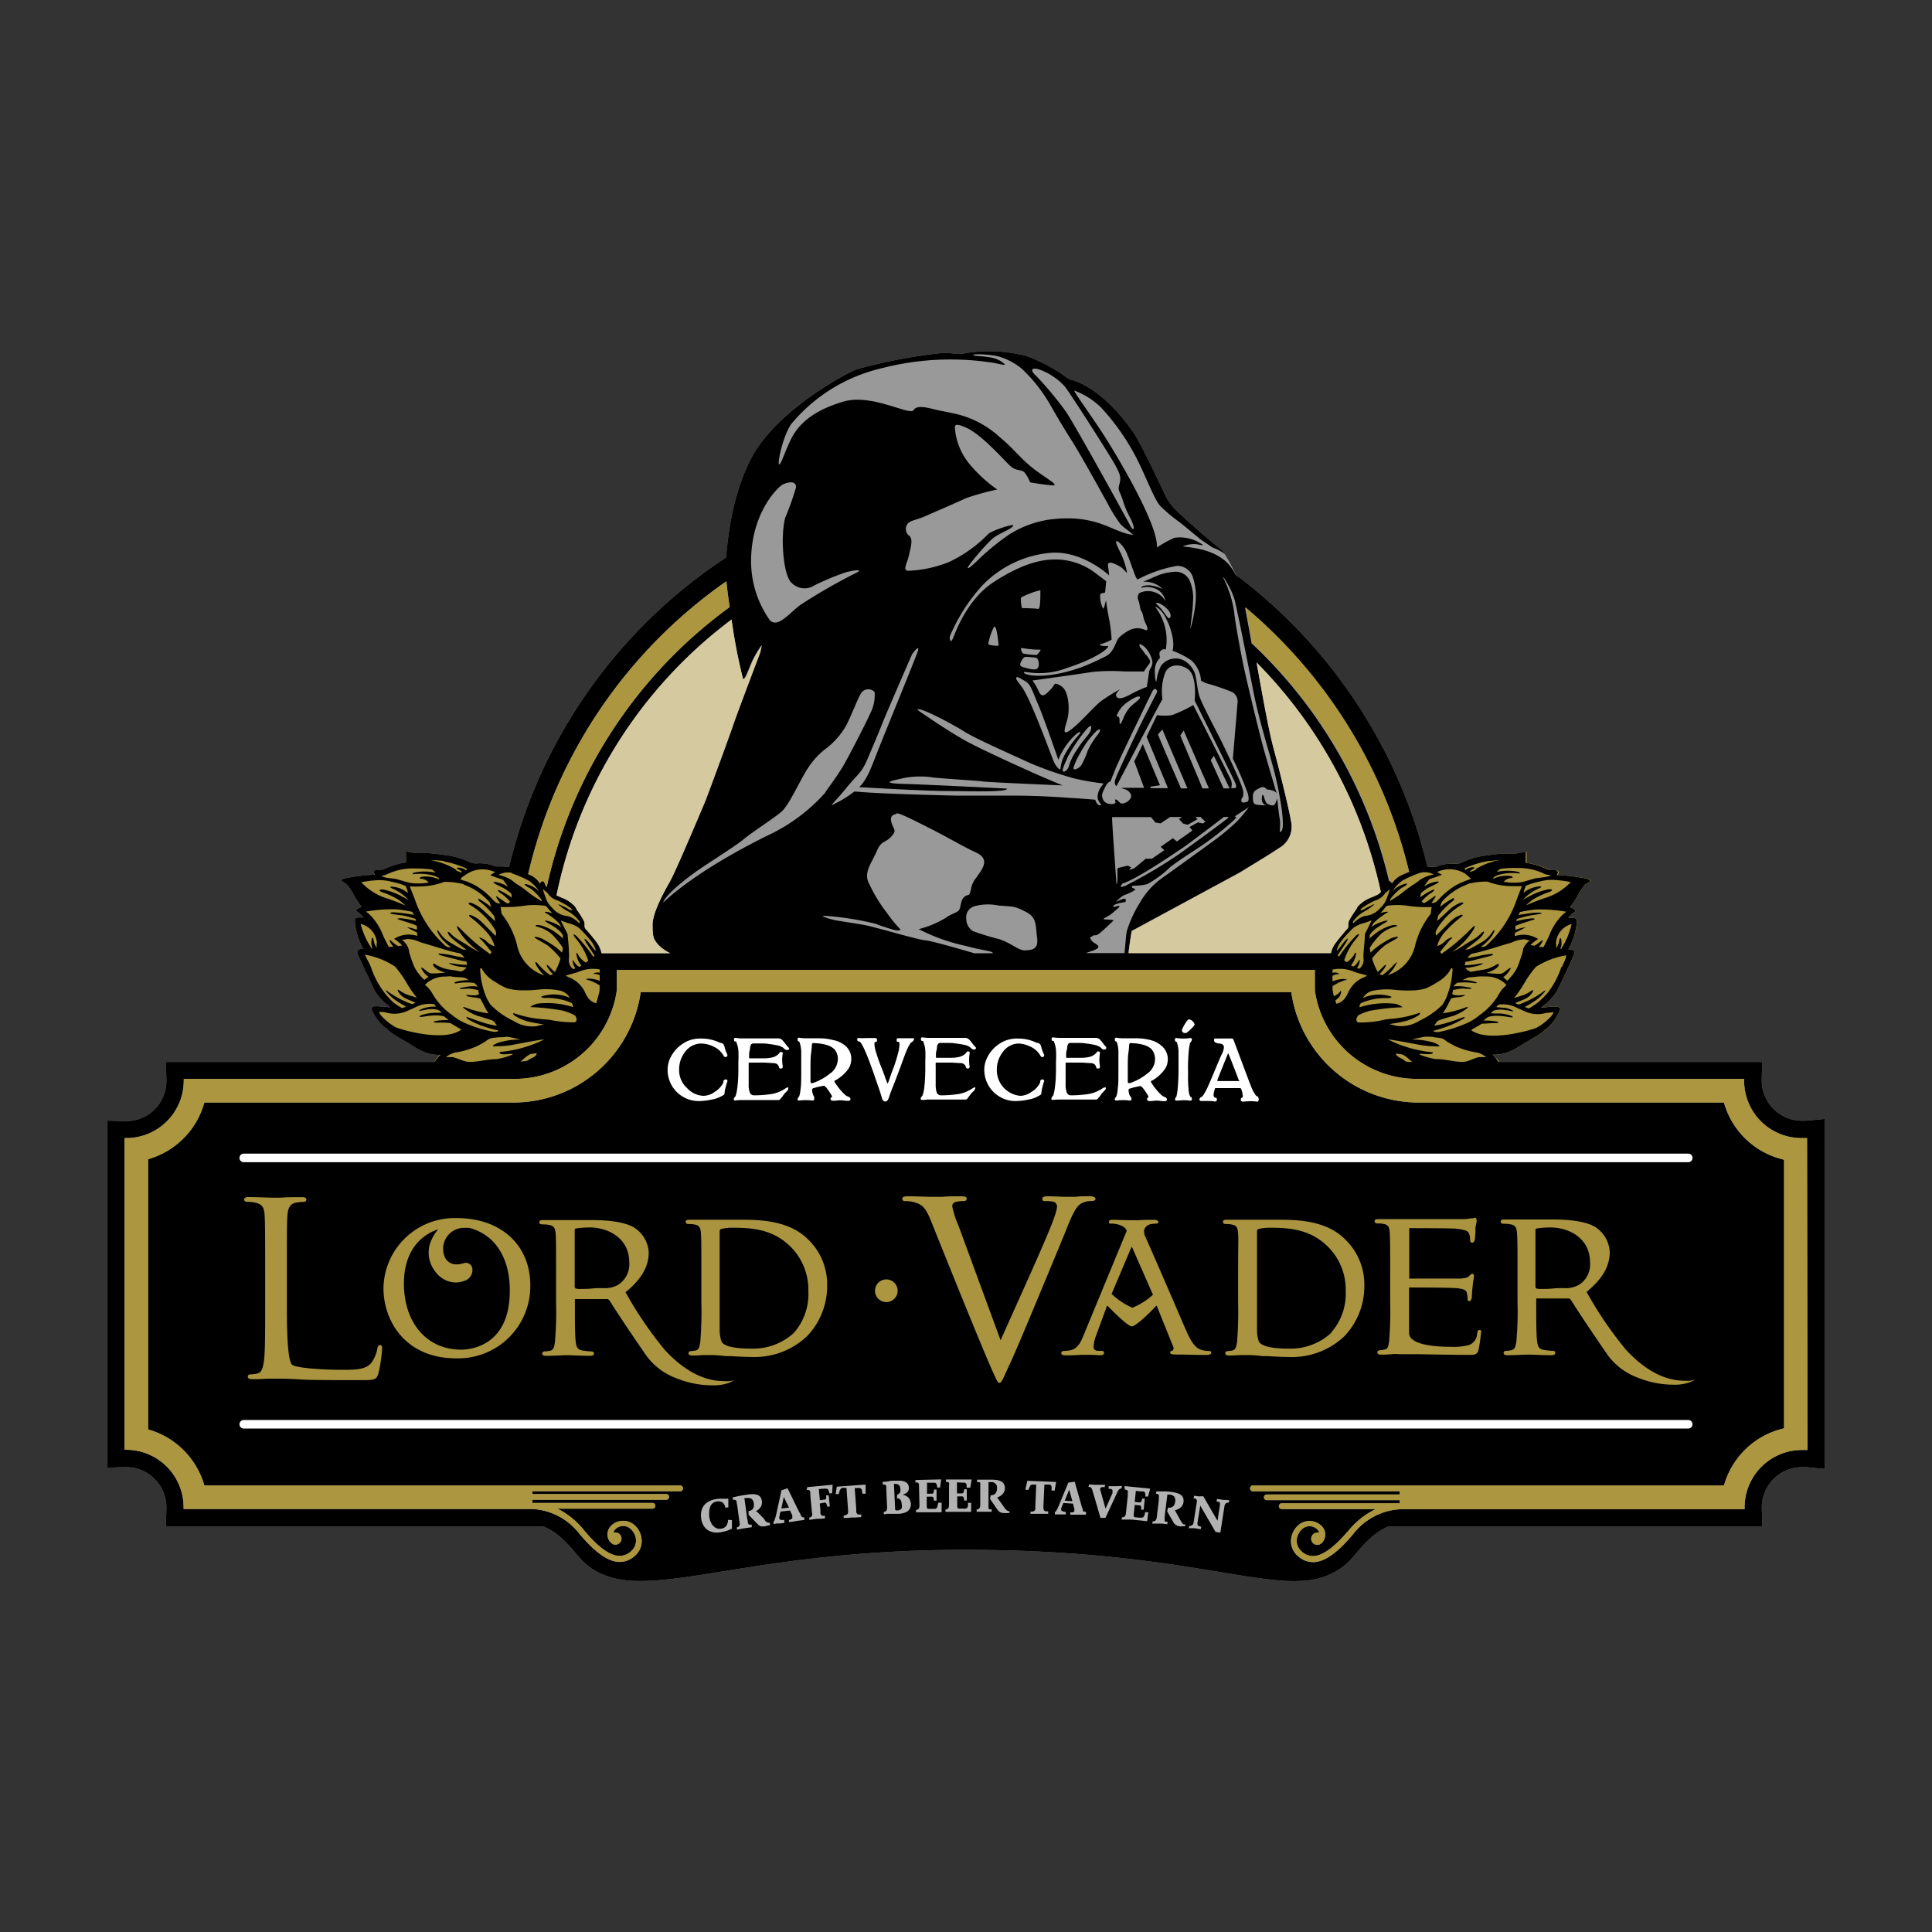 <svg id="Capa_1" data-name="Capa 1" xmlns="http://www.w3.org/2000/svg" viewBox="0 0 225 225"><rect x="0" y="0" width="225" height="225" fill="#333333" stroke="none"/><defs><style>.cls-1{fill:#999;}.cls-2{fill:#ac963f;}.cls-3{fill:#d5ca9f;}.cls-4{fill:#aa943f;}.cls-5{fill:#fff;}.cls-6{fill:#b2b2b2;}</style></defs><path class="cls-1" d="M210.3,130.52l-.45,0a4.69,4.69,0,0,1-4.68-4.65h0v-.19l.06-2h-2.06l-28.68,0A2.89,2.89,0,0,0,174,123l-.16-.17a.66.66,0,0,1,.26,0,5.45,5.45,0,0,0,1.19-.18,6.09,6.09,0,0,0,1.53-.71l.13-.08c.54-.33,1.1-.67,1.67-1a8.06,8.06,0,0,0,1.51-1.09,5.37,5.37,0,0,0,1.56-2.21l0-.11-.08-.08c-.08-.1-.23-.14-.51-.14s-.57,0-.89.06l-.75.06a6.52,6.52,0,0,0,1.85-1.91c.26-.47,1.82-3.78,2-4.3a.46.46,0,0,0,0-.37c-.09-.15-.26-.18-.45-.21l-.22,0a7.56,7.56,0,0,0,1-3.37c-.06-.3-.39-.3-.49-.3l-.3,0h-.2c.09-.17.12-.15.19-.23a2.11,2.11,0,0,1,.58-.49c.14-.09,0-.21-.13-.3a1.81,1.81,0,0,0-.46-.2,13.2,13.2,0,0,0,.9-1.35,5.89,5.89,0,0,1,.88-1.31l.54-.35c.22-.13-.26-.3-.26-.3a20.7,20.7,0,0,0-3.6-.45.9.9,0,0,0,.13-.28l0-.09-.06-.1a.34.34,0,0,0-.3-.1h-.25a1.63,1.63,0,0,1-.66-.12,8.83,8.83,0,0,0-2.47-.74c0-.23,0-.42,0-.62s0-.67,0-.67l-.66.13a3.05,3.05,0,0,1-.5.08c-.22,0-.45,0-.67,0s-.56,0-.83,0c-.67.06-1.34.15-2,.24a8.83,8.83,0,0,0-2.69.77,1.5,1.5,0,0,1-.67.18,1.29,1.29,0,0,1-.33,0,2.54,2.54,0,0,0-.49,0,4.29,4.29,0,0,0-1.42.3,1.06,1.06,0,0,1-.34.06h-.4l-.44,0a59.88,59.88,0,0,0-22.3-34l-.05-.09a22.23,22.23,0,0,0-1.27-2.35,7.81,7.81,0,0,0-.85-.87c-.74-.55-4-3.43-4.26-3.71A7.37,7.37,0,0,1,135.87,58c-.47-.93-2.91-6.21-3.81-7.53-4-5.81-7.54-6.29-7.54-6.29a19.77,19.77,0,0,0-4.88-2.69,17.12,17.12,0,0,0-7.14-.37c-1.39.29-1.3-.1-2.88,0A62.58,62.58,0,0,0,99.79,43c-1.67.65-9.09,4.82-12,9.83-2.48,4.31-3,9.64-3.25,12.11A59.63,59.63,0,0,0,59.28,101a5.66,5.66,0,0,0-1-.09h-.4a1.06,1.06,0,0,1-.34-.06,4.29,4.29,0,0,0-1.42-.3,2.54,2.54,0,0,0-.49,0,1.29,1.29,0,0,1-.33,0,1.47,1.47,0,0,1-.67-.18,8.83,8.83,0,0,0-2.69-.77c-.63-.09-1.3-.18-2-.24-.28,0-.55,0-.83,0s-.45,0-.67,0a2.89,2.89,0,0,1-.5-.08l-.66-.13s0,.53,0,.67,0,.39,0,.62a8.83,8.83,0,0,0-2.47.74,1.63,1.63,0,0,1-.66.12h-.25a.34.34,0,0,0-.3.1l-.06.1,0,.09a.9.9,0,0,0,.13.28,20.7,20.7,0,0,0-3.6.45s-.48.17-.26.3l.54.35a5.89,5.89,0,0,1,.88,1.31,13.2,13.2,0,0,0,.9,1.35,1.81,1.81,0,0,0-.46.2c-.14.09-.27.21-.13.3a2.11,2.11,0,0,1,.58.49c.07.08.1.06.19.23h-.2l-.3,0c-.11,0-.43,0-.49.3a7.56,7.56,0,0,0,1,3.37l-.22,0c-.19,0-.36.06-.45.21a.46.46,0,0,0,0,.37c.22.52,1.78,3.83,2,4.3a6.52,6.52,0,0,0,1.85,1.91l-.75-.06c-.32,0-.64-.06-.89-.06s-.43,0-.51.14l-.08.08,0,.11A5.37,5.37,0,0,0,45,119.79a8.06,8.06,0,0,0,1.51,1.09c.57.3,1.13.64,1.67,1l.13.08a6.09,6.09,0,0,0,1.53.71,5.45,5.45,0,0,0,1.19.18.66.66,0,0,1,.26,0l-.16.17a2.89,2.89,0,0,0-.51.66l-29.18,0H19.32l.06,2.06a1.09,1.09,0,0,1,0,.18h0a4.68,4.68,0,0,1-4.65,4.65h-.18l-2.06-.06v40.41l2.06-.06h.18a4.69,4.69,0,0,1,4.65,4.65h0a1.09,1.09,0,0,1,0,.18l-.06,2.06H63.26c2.53,1.06,3.84,3.44,4.9,4.34,6.28,5.38,16.62-1.6,44.18-1.6,30.06,0,38.22,7,44.5,1.6,1.06-.9,2.37-3.28,4.9-4.34h43.5l-.06-2.05v-.19h0a4.69,4.69,0,0,1,4.68-4.65l.46,0,2.19.21V130.31Z"/><path class="cls-2" d="M40.07,102.37a20.7,20.7,0,0,1,3.6-.45.9.9,0,0,1-.13-.28l0-.09.06-.1a.34.34,0,0,1,.3-.1h.25a1.63,1.63,0,0,0,.66-.12,8.83,8.83,0,0,1,2.47-.74c0-.23,0-.42,0-.62s0-.67,0-.67l.66.13a2.89,2.89,0,0,0,.5.08c.22,0,.45,0,.67,0s.55,0,.83,0c.67.06,1.34.15,2,.24a8.83,8.83,0,0,1,2.69.77,1.47,1.47,0,0,0,.67.18,1.29,1.29,0,0,0,.33,0,2.54,2.54,0,0,1,.49,0,4.29,4.29,0,0,1,1.42.3,1.06,1.06,0,0,0,.34.06h.4a5.57,5.57,0,0,1,2,.36l.46.17a11.28,11.28,0,0,1,1.2.5,2.51,2.51,0,0,1,.95.9c.14-.26.26-.26.31-.26s.19,0,.24.23a1.08,1.08,0,0,0,.49.66,1.54,1.54,0,0,1,.36.36,1.25,1.25,0,0,0,.25.26,4.55,4.55,0,0,0,.7.34l.17.07a4.14,4.14,0,0,1,1.45.91,1.29,1.29,0,0,1,.27.38,1.24,1.24,0,0,0,.15.25,9,9,0,0,1,.74,1.18,1.1,1.1,0,0,1,.08.5v.1a.5.5,0,0,0,.16.38c.51.58.91,1.06,1.25,1.52a3.06,3.06,0,0,1,.57,1.31c.1.48-.07,1,0,1a2.24,2.24,0,0,1,.78,1.26,5.84,5.84,0,0,1,0,1.9.48.48,0,0,1-.13.29c-.18.18-.16.39-.11.7a2.28,2.28,0,0,1-.06,1.11c-.06.15-.11.31-.16.47-.1.31-.2.63-.32.94a2.26,2.26,0,0,1-.31.49l-.13.17c-.05.09-.21.31-.21.31a26.56,26.56,0,0,1,2.41,2.74c.34.42,1.73,2.26,2,2.56a.3.3,0,0,1,.08-.08.51.51,0,0,1,.32-.12.61.61,0,0,1,.38.16,1.11,1.11,0,0,1,.28,1.56s.2.4.2.4c.11.16.31.53.39.69l0,.28a12.19,12.19,0,0,1,.57,1.21c.06.15.13.3.19.46a9.23,9.23,0,0,1,.55,1.66l0,0,0,.12v.44H76.7a.63.63,0,0,1-.59-.34l0,.1,0,.09-.81,0,0-.15a15.41,15.41,0,0,0-2.08-4.35,11.25,11.25,0,0,0-1.74-2.37l-.11.1a6.88,6.88,0,0,1-.55.43,2.2,2.2,0,0,1-1.27.37,5.34,5.34,0,0,1-2-.49l-.1,0a2.75,2.75,0,0,0-.45-.17h-.13a.92.92,0,0,0-.45.66c0,.37-.29.43-.43.42a.3.3,0,0,1-.3-.18,2.44,2.44,0,0,1,1.07-2.5,3.28,3.28,0,0,0,.38-.27c.08-.09.22-.4.32-.51a2.3,2.3,0,0,1,1.45-.53c-.27-.2-1.93-.93-2-.74a8.86,8.86,0,0,1-5.66,4.52,8.48,8.48,0,0,1-3.1-.24,1.81,1.81,0,0,0-.52-.07,3.15,3.15,0,0,0-.84.13c-.18,0-1.07.44-1.07.22a9.15,9.15,0,0,1,.18-1.46,12.89,12.89,0,0,1-2.32-.14,5.5,5.5,0,0,0-1.44-.54h-.12a2.58,2.58,0,0,0-.4,0l-.22,0-.37,0-.54.08.16-.31a2.69,2.69,0,0,1,.53-.69l.16-.17a.66.66,0,0,0-.26,0,5.45,5.45,0,0,1-1.19-.18,6.09,6.09,0,0,1-1.53-.71l-.13-.08c-.54-.33-1.1-.67-1.67-1A8.06,8.06,0,0,1,45,119.79a5.37,5.37,0,0,1-1.56-2.21l0-.11.08-.08c.08-.1.23-.14.51-.14s.57,0,.89.06l.75.06a6.52,6.52,0,0,1-1.85-1.91c-.26-.47-1.82-3.78-2-4.3a.46.46,0,0,1,0-.37c.09-.15.26-.18.45-.21l.22,0a7.56,7.56,0,0,1-1-3.37c.06-.3.38-.3.49-.3l.3,0h.2c-.09-.17-.12-.15-.19-.23a2.11,2.11,0,0,0-.58-.49c-.14-.09,0-.21.13-.3a1.81,1.81,0,0,1,.46-.2,13.2,13.2,0,0,1-.9-1.35,5.89,5.89,0,0,0-.88-1.31l-.54-.35C39.59,102.54,40.07,102.37,40.07,102.37Z"/><path class="cls-2" d="M185,102.37a20.7,20.7,0,0,0-3.6-.45.9.9,0,0,0,.13-.28l0-.09-.06-.1a.34.34,0,0,0-.3-.1h-.25a1.63,1.63,0,0,1-.66-.12,8.83,8.83,0,0,0-2.47-.74c0-.23,0-.42,0-.62s0-.67,0-.67l-.66.13a3.05,3.05,0,0,1-.5.08c-.22,0-.45,0-.67,0s-.56,0-.83,0c-.67.06-1.34.15-2,.24a8.83,8.83,0,0,0-2.69.77,1.5,1.5,0,0,1-.67.18,1.29,1.29,0,0,1-.33,0,2.54,2.54,0,0,0-.49,0,4.29,4.29,0,0,0-1.42.3,1.06,1.06,0,0,1-.34.06h-.4a5.57,5.57,0,0,0-2,.36l-.46.17a11.28,11.28,0,0,0-1.2.5,2.51,2.51,0,0,0-1,.9c-.14-.26-.26-.26-.31-.26s-.19,0-.24.23a1.08,1.08,0,0,1-.49.66,1.54,1.54,0,0,0-.36.36,1.25,1.25,0,0,1-.25.26,4.55,4.55,0,0,1-.7.34l-.17.07a4.14,4.14,0,0,0-1.45.91,1.29,1.29,0,0,0-.27.38,1.24,1.24,0,0,1-.15.25,9,9,0,0,0-.74,1.18,1.1,1.1,0,0,0-.08.5v.1a.5.5,0,0,1-.16.38c-.51.58-.91,1.06-1.25,1.52a3.06,3.06,0,0,0-.57,1.31c-.1.48.07,1,0,1a2.24,2.24,0,0,0-.78,1.26,5.84,5.84,0,0,0,0,1.9.48.48,0,0,0,.13.29c.18.18.16.39.11.7a2.28,2.28,0,0,0,.06,1.11c.06.15.11.31.16.47.1.31.2.63.32.94a2.26,2.26,0,0,0,.31.49l.13.17c.05.09.21.31.21.31a26.56,26.56,0,0,0-2.41,2.74c-.34.42-1.73,2.26-2,2.56a.3.3,0,0,0-.08-.08.51.51,0,0,0-.32-.12.61.61,0,0,0-.38.16,1.11,1.11,0,0,0-.28,1.56s-.2.4-.2.4c-.11.16-.31.53-.39.69l0,.28a12.19,12.19,0,0,0-.57,1.21c-.06.15-.13.3-.19.46a9.23,9.23,0,0,0-.55,1.66l0,0,0,.12v.44h.22a.63.63,0,0,0,.59-.34.93.93,0,0,0,0,.1l.05.09.81,0,0-.15a15.41,15.41,0,0,1,2.08-4.35,11.25,11.25,0,0,1,1.74-2.37l.11.1a6.88,6.88,0,0,0,.55.43,2.2,2.2,0,0,0,1.27.37,5.34,5.34,0,0,0,2-.49l.1,0a2.75,2.75,0,0,1,.45-.17h.13a.92.92,0,0,1,.45.66c.05.37.29.43.43.42a.3.3,0,0,0,.3-.18,2.44,2.44,0,0,0-1.07-2.5,3.28,3.28,0,0,1-.38-.27c-.08-.09-.22-.4-.32-.51a2.3,2.3,0,0,0-1.45-.53c.27-.2,1.93-.93,2-.74a8.86,8.86,0,0,0,5.66,4.52,8.48,8.48,0,0,0,3.1-.24,1.81,1.81,0,0,1,.52-.07,3.15,3.15,0,0,1,.84.13c.18,0,1.07.44,1.07.22a9.15,9.15,0,0,0-.18-1.46,12.89,12.89,0,0,0,2.32-.14,5.5,5.5,0,0,1,1.44-.54h.12a2.58,2.58,0,0,1,.4,0l.22,0,.37,0,.54.08-.16-.31A2.69,2.69,0,0,0,174,123l-.16-.17a.66.66,0,0,1,.26,0,5.45,5.45,0,0,0,1.19-.18,6.09,6.09,0,0,0,1.53-.71l.13-.08c.54-.33,1.1-.67,1.67-1a8.06,8.06,0,0,0,1.51-1.09,5.37,5.37,0,0,0,1.56-2.21l0-.11-.08-.08c-.08-.1-.23-.14-.51-.14s-.57,0-.89.06l-.75.06a6.52,6.52,0,0,0,1.85-1.91c.26-.47,1.82-3.78,2-4.3a.46.46,0,0,0,0-.37c-.09-.15-.26-.18-.45-.21l-.22,0a7.56,7.56,0,0,0,1-3.37c-.06-.3-.39-.3-.49-.3l-.3,0h-.2c.09-.17.12-.15.19-.23a2.11,2.11,0,0,1,.58-.49c.14-.09,0-.21-.13-.3a1.81,1.81,0,0,0-.46-.2,13.2,13.2,0,0,0,.9-1.35,5.89,5.89,0,0,1,.88-1.31l.54-.35C185.48,102.54,185,102.37,185,102.37Z"/><path d="M210.3,130.52l-.45,0a4.69,4.69,0,0,1-4.68-4.65h0v-.19l.06-2h-2.06l-28.68,0A2.89,2.89,0,0,0,174,123l-.16-.17a.66.66,0,0,1,.26,0,5.45,5.45,0,0,0,1.19-.18,6.09,6.09,0,0,0,1.53-.71l.13-.08c.54-.33,1.1-.67,1.67-1a8.06,8.06,0,0,0,1.51-1.09,5.37,5.37,0,0,0,1.56-2.21l0-.11-.08-.08c-.08-.1-.23-.14-.51-.14s-.57,0-.89.06l-.75.06a6.52,6.52,0,0,0,1.85-1.91c.26-.47,1.82-3.78,2-4.3a.46.46,0,0,0,0-.37c-.09-.15-.26-.18-.45-.21l-.22,0a7.56,7.56,0,0,0,1-3.37c-.06-.3-.39-.3-.49-.3l-.3,0h-.2c.09-.17.12-.15.19-.23a2.11,2.11,0,0,1,.58-.49c.14-.09,0-.21-.13-.3a1.81,1.81,0,0,0-.46-.2,13.2,13.2,0,0,0,.9-1.35,5.89,5.89,0,0,1,.88-1.31l.54-.35c.22-.13-.26-.3-.26-.3a20.7,20.7,0,0,0-3.6-.45.9.9,0,0,0,.13-.28l0-.09-.06-.1a.34.34,0,0,0-.3-.1h-.25a1.63,1.63,0,0,1-.66-.12,8.83,8.83,0,0,0-2.47-.74c0-.23,0-.42,0-.62s0-.67,0-.67l-.66.13a3.05,3.05,0,0,1-.5.08c-.22,0-.45,0-.67,0s-.56,0-.83,0c-.67.06-1.34.15-2,.24a8.83,8.83,0,0,0-2.69.77,1.5,1.5,0,0,1-.67.18,1.29,1.29,0,0,1-.33,0,2.54,2.54,0,0,0-.49,0,4.29,4.29,0,0,0-1.42.3,1.06,1.06,0,0,1-.34.06h-.4l-.44,0a59.88,59.88,0,0,0-22.3-34c.11.28.21.54.3.8a6.32,6.32,0,0,0-1.28-2.18c-1.71-1.67-4.27-1.79-5.1-1.93-.34,0,.62-.31,1.32-.27.31,0,.87.2.9.08a4.56,4.56,0,0,0-3.3-.82,14.26,14.26,0,0,0-2.05,1.13v0l0,0,0,0,0,0c.21-2.66-4.86-11-5.81-12.5-1.39-2.26-4-5.77-3.79-5.77a9,9,0,0,1,3.13,2,26.86,26.86,0,0,1,4.17,6c1.11,2.22,2,4.66,2.68,5.42a18.39,18.39,0,0,0,2.33,1.95c.69.56,2.23,1.84,2.43,2h0l1.36.91c.2.07.4.16.6.25a6.22,6.22,0,0,1,.84.52,5.35,5.35,0,0,0-.89-.89c-.74-.55-4-3.43-4.26-3.71A7.37,7.37,0,0,1,135.87,58c-.47-.93-2.91-6.21-3.81-7.53-4-5.81-7.54-6.29-7.54-6.29a19.77,19.77,0,0,0-4.88-2.69,17.12,17.12,0,0,0-7.14-.37c-1.39.29-1.3-.1-2.88,0A62.58,62.58,0,0,0,99.79,43c-1.67.65-9.09,4.82-12,9.83-2.48,4.31-3,9.64-3.25,12.11A59.63,59.63,0,0,0,59.28,101a5.66,5.66,0,0,0-1-.09h-.4a1.06,1.06,0,0,1-.34-.06,4.29,4.29,0,0,0-1.42-.3,2.54,2.54,0,0,0-.49,0,1.29,1.29,0,0,1-.33,0,1.47,1.47,0,0,1-.67-.18,8.83,8.83,0,0,0-2.69-.77c-.63-.09-1.3-.18-2-.24-.28,0-.55,0-.83,0s-.45,0-.67,0a2.89,2.89,0,0,1-.5-.08l-.66-.13s0,.53,0,.67,0,.39,0,.62a8.83,8.83,0,0,0-2.47.74,1.63,1.63,0,0,1-.66.12h-.25a.34.34,0,0,0-.3.1l-.06.1,0,.09a.9.9,0,0,0,.13.28,20.7,20.7,0,0,0-3.6.45s-.48.17-.26.3l.54.35a5.89,5.89,0,0,1,.88,1.31,13.2,13.2,0,0,0,.9,1.35,1.81,1.81,0,0,0-.46.2c-.14.09-.27.21-.13.3a2.11,2.11,0,0,1,.58.49c.07.08.1.06.19.23h-.2l-.3,0c-.11,0-.43,0-.49.3a7.56,7.56,0,0,0,1,3.37l-.22,0c-.19,0-.36.06-.45.21a.46.46,0,0,0,0,.37c.22.52,1.78,3.83,2,4.3a6.52,6.52,0,0,0,1.85,1.91l-.75-.06c-.32,0-.64-.06-.89-.06s-.43,0-.51.14l-.08.08,0,.11A5.37,5.37,0,0,0,45,119.79a8.06,8.06,0,0,0,1.51,1.09c.57.3,1.13.64,1.67,1l.13.08a6.09,6.09,0,0,0,1.53.71,5.45,5.45,0,0,0,1.19.18.66.66,0,0,1,.26,0l-.16.17a2.89,2.89,0,0,0-.51.66l-29.18,0H19.32l.06,2.06a1.09,1.09,0,0,1,0,.18h0a4.68,4.68,0,0,1-4.65,4.65h-.18l-2.06-.06v40.41l2.06-.06h.18a4.69,4.69,0,0,1,4.65,4.65h0a1.09,1.09,0,0,1,0,.18l-.06,2.06H63.26c2.53,1.06,3.84,3.44,4.9,4.34,6.28,5.38,16.62-1.6,44.18-1.6,30.06,0,38.22,7,44.5,1.6,1.06-.9,2.37-3.28,4.9-4.34h43.5l-.06-2.05v-.19h0a4.69,4.69,0,0,1,4.68-4.65l.46,0,2.19.21V130.31ZM179.93,118c.33-.07.67-.08,1-.12a1.56,1.56,0,0,1-.37.57,6.7,6.7,0,0,1-1.63,1.25c-.54.23-5.48,1.73-7.56.31-.12-.08.56-.37,1.18-.79.38,0,1.06-.07,1.4-.06s.89-.08.33-.2a7.13,7.13,0,0,0-1.48-.1c0-.11.4-.31.45-.4,1.17-.42,2.86.15,2.92,0s-.73-.34-1.15-.4-.94,0-1.39-.06a.85.85,0,0,1,.53-.36,2.89,2.89,0,0,1,1.18,0c.37,0,.87.22.91.1a2.59,2.59,0,0,0-1-.37c-.33,0-.61-.06-1-.08.12-.15.21-.27.37-.3a3.51,3.51,0,0,1,2.07.39c.44.19.87.42,1.33.57A3.66,3.66,0,0,0,179.93,118Zm-13.06,4.55a14.39,14.39,0,0,1-5.15-1.46c-.49-.19,3.54.58,3.54.58a11.14,11.14,0,0,0,1.45.17c.53,0,1.14.13.84-.13a2.62,2.62,0,0,0-.89-.37,8,8,0,0,0-2.25-.27,15.49,15.49,0,0,1,1.6-.34c.22,0,.83,0,1,.07.67.1.92,0,1.45.47.12.1.9.49,1,.56a9.89,9.89,0,0,0,2.62.76,2.82,2.82,0,0,1,1,.52c-.21,0-.63,0-.76,0-.34,0-1.26.46-1.61.52-1,.16-2.39-.31-3.36-.28-.55,0-2.55-.62-1.93-.62C165.78,122.71,167,122.92,166.87,122.51Zm-4.3.14.55.08c.06,0,.38,0,1.06.67l.28.24c-.27,0-.54,0-.8-.09C163.3,123.2,162.57,123.14,162.57,122.65Zm-6.51-7.19a1.68,1.68,0,0,1-.73.51c-.05-.24-.1-.48-.14-.73v-.44a5.8,5.8,0,0,1,1.57-.72c.21,0,0-.12-.33-.11a3.61,3.61,0,0,0-1.25.28v.34l0-1.21v.23a1.28,1.28,0,0,1,.67-.19c.25,0,0-.11-.11-.16a.91.91,0,0,0-.56,0V113l0-2,0,1.92a4.15,4.15,0,0,1,2.45.22c.43.18,1.38.4,1.57.46-.12.16-.53.27-.75.4a3.43,3.43,0,0,0-1.33,1.37c-.19.3-.46,1.32-1.49,1.53l-.12-.38a4.19,4.19,0,0,0,.47-.44C156.17,115.83,156.29,115.23,156.06,115.46Zm-53.88-7.82c2,.66,2.47.84,2.7.57a14.77,14.77,0,0,1-1.54-1.87,17.57,17.57,0,0,1-2.16-3.55c-.65-1.25.42-2.46.93-3.71s1-.92,1.7-1.71.24-.74,0-1.67.47-.84.61-1,2,.77,4.1,1.84,3.44,1.9,5.2,2.73.46,2.14,0,2.88a2.68,2.68,0,0,0-.64,1.39c-.24.92-.24.51-.65.78s-.47.61-.61,1.3-.65.51-1.71,1.25a11.66,11.66,0,0,1-3.12,1.3l.47.23a21.89,21.89,0,0,0,5,1.72c1.71.46,2.69.56,3,.7a.73.73,0,0,1,.21.16h-2.19c-2.06-.6-5-1.45-5.72-1.51-1-.09-5.89-1.58-7.23-1.81s-3-.47-3.34-.55c-1.39-.33-1.39-.51-1.39-.51A33.88,33.88,0,0,1,102.18,107.64ZM89.36,97.32c-8.84,4.38-12.11,7.79-12.11,7.79,0-.42,1.46-2,4.39-4,1-.69,4.1-2.64,5-3.4S90.12,95.3,91,94.54,93.11,91,94,89.6a8.84,8.84,0,0,1,2.22-2.44,8.9,8.9,0,0,0,2.23-2.5c.63-1.11,1.46-3.41,1.88-4a1,1,0,0,1,1.53-.06,4.62,4.62,0,0,1-.42,2.29c-.35.84-2.3,4.66-3.13,6.12s-2.16,3.13-2.23,3.34A20.76,20.76,0,0,1,89.36,97.32Zm24,11.15a1.71,1.71,0,0,1-.83-1.48,1.34,1.34,0,0,1,.92-1.44,5.91,5.91,0,0,1,2.83-.09c2,.14,1.9.09,3.2.74s1.11,1.58,1.3,3-.65,1.43-1.39,1.48-1.58-.83-3-1.3A30.76,30.76,0,0,1,113.4,108.47Zm4.73-15.81h-6.58s-9-.19-11.78-.47l-.25,0a11.59,11.59,0,0,1-2.09,1.32c-1.05.56-.42.21,1.11-1.67s1.81-1.74,2.57-3.54,1.39-3.27,1.74-4.18,3.41-7.93,3.41-7.93.9-1.25.69-.41c-.1.42-3.89,9.66-4.66,11.61s-1.24,3.38-2.19,4.28c1.33.08,8,.45,9.87.45,2.41,0,7.51.19,7.33-.28,0,0-8.91-.46-12.06-.55s-.74-.47-.09-.65a10.19,10.19,0,0,1,3.61-.09c1.76.18,5.2.37,5.75.46s9.28.46,9.28.46-2.55-1.06-4.08-1.76-5-2.26-6.87-3.25c-2.41-1.29-5.93-3.77-5.93-3.77-.09-.56,4.08,1.64,5.38,2.48s6.22,3,7.58,3.64a40.42,40.42,0,0,0,5.22,1.83,26.52,26.52,0,0,0,3.47.6,4.13,4.13,0,0,1-.27.37,2.27,2.27,0,0,0-.42,1.07c-.1.65.65,1.11.28,1.11s-.56-.65-.56-.65-.83-.09-2.32-.18S121.19,92.66,118.13,92.66Zm-3-17.67a7.5,7.5,0,0,1,.65-1.95c.35-.48.56,2.16.56,2.16C116,75.22,115.09,75.15,115.14,75Zm5.77-4.08c-.5-.08-1.85-.09-1.85-.09s-.23-1.12-.07-1.25a10.08,10.08,0,0,1,2.22-.84S121.21,71,120.91,70.91Zm-.16,5.36s-.79,0-1.44-.14c-.28,0-.46-.71-.28-.67a11.87,11.87,0,0,0,2.16.2C121.35,75.66,120.75,76.27,120.75,76.27Zm-1.28.23a11,11,0,0,1,1.19.09c.41.07.48,1,.21,1.25s-.92.06-1.56-.11c-.44-.12-.52-.25-.39-.58S119.26,76.48,119.47,76.5Zm0,2.85c.65.37.81,1.16,1.46,2.64s2.37,6.49,2.37,6.49a8.52,8.52,0,0,1,1.16-2c.72-.89,1.32-1.37,1.39-1.19s-.75.75-1.58,2.23a4.48,4.48,0,0,0-.72,2c0,.28-.51-.19-.81-.91s-2.62-7.11-3.66-8.57c-.47-.65-.79-1-.67-1.14S118.8,79,119.45,79.35Zm14-3.11c-.51-.79-.59-.74-.65-.88-.28-.6.28-.23.56,0a3.5,3.5,0,0,1,.88,1.67c0,.6-.19.65-.37,1.11l-.28,1.86a13.35,13.35,0,0,0-2,.92c-1.21.65-1.49.37-1.58.1s.46-.75.46-.75a20.45,20.45,0,0,0-2.22,1.39c-.84.65-2.41,2.51-3.53,3.34s-.64-.27-.37-1.29.19-3.25-.74-3.81-.65-.18-1.2.37-1,1.12-1.39.28a7,7,0,0,0-.75-1.3s5.27-.72,7-1a22.09,22.09,0,0,1,3.73-.05c.47,0,1.57,0,2.26,0a5.2,5.2,0,0,1,.52-.76C134.08,77,134,77,133.48,76.24Zm-3.39,15.31S135,82,135.38,81.44a6.29,6.29,0,0,1,.28-3c.42-1.15,1.78-1.16,2.7-.5s.85,2.74.77,3.65c1.07,2.14,4.42,8.9,4.71,9.55s0,.64-.12.65-.34,0-.34,0a1.48,1.48,0,0,0,0-.9c-1.07-2.23-4.41-8.78-4.41-8.78v0a15.9,15.9,0,0,1-2.48,1.17,5.46,5.46,0,0,1-1.74,0c-.36.73-.78,1.61-1.22,2.51l2.49,6h-2l-.06-.17,1.13-.17s-1.48-3.53-2-4.79c-.34.7-.67,1.4-1,2l1.15,3.09h-2.64c.07.14.75.08,1.08.73s-.95,1.36-1.26,1-.69-.56-.52-.14-1.11.45-1.42-.18,0-1,.27-1.57.56-.56.56-.56l.56-1.39c.55-1.39,4.36-9.18,4.36-9.18.37-.56.55.09.55.09s-1.2,2.32-1.85,3.62-2.69,5.66-3,6.49S130.09,91.55,130.09,91.55Zm.1,9.76h0s0,.72,0,1.16-.1.52-.1.52-.57-7.61-.51-7.83c0,0,2.1,0,4.52,0l.52.63.6.1s.81-.53,1.1-.74h1.39l-.35.24.49.53.54.13,1.13-.65-.25-.25h.62l.55.55-.29.2-.57-.13-1,.55s.23.25.35.4L137.06,98l-.47-.38-1.42,1,.42.39-1.44,1-.72,0-1.28,1.07a1.58,1.58,0,0,1-.67.19l.25-.26-.39-.2-1.16.28Zm8.16-9.49h-.75c-.48-1.1-2.6-6-2.68-6.3l.51-.56Zm-.86-6.12.42-.62,2.94,6.74h-.76C139.64,90.76,137.57,86,137.49,85.7Zm-6.75,17.21c1.72-.51,6.22-3.62,7-4.13s4.83-3.62,4.83-3.62.65-.09.51.09-4.87,3.62-5.71,4.22a55.58,55.58,0,0,1-6.3,3.71C130.09,103.51,130.74,102.91,130.74,102.91ZM142.5,91.82,141,88.53l.37-.51,1.83,3.8Zm-12.45-8.48A3.34,3.34,0,0,1,131,82c.51-.42,1.56-1.07,1.74-.84s-.77.77-1.18,1.25a4.57,4.57,0,0,0-.77,1.33c-.34.74-.41.76-.41.13S130,83.55,130.05,83.34Zm-4.22,4.31a10.44,10.44,0,0,1,1.85-2.5c.28-.28.77-.37.12.46a9.19,9.19,0,0,0-1.14,1.85,9.08,9.08,0,0,1-.74,1.67c-.37.47-1,.63-.9.26A9.08,9.08,0,0,1,125.83,87.65ZM124.55,89s-.16.77-.62.86.14-1,.41-1.69A19.23,19.23,0,0,1,126.48,85c.46-.56.74-.65.55,0s-.68.84-1.67,2.41A6.58,6.58,0,0,0,124.55,89Zm2.34,21.84c2-.6.51-.88.24-1.3s-.24-.32.14-.55.23.23,1.15-.61c.68-.6,1.06-1,1.29-1.2-.7-.18-1.51,0-1.05-.28a4.39,4.39,0,0,0,1.15-.79c.56-.46.75-.65.38-.6s-.56.28-.51,0,1.39-.46,1.39-.46.23-.56-.37-.33a5.53,5.53,0,0,0-.75.33,5,5,0,0,1,.84-.74c.28-.14.56-.19,1.07-.47s.41-.27.09-.41,0-.28,0-.28a6.6,6.6,0,0,0,1.67-.19,12.22,12.22,0,0,0,2.69-2c1.44-1.11,3.34-2.22,4.27-2.92a34.22,34.22,0,0,0,3.25-2.64c.32-.42-.1-.28-.1-.28L145.44,94a16.93,16.93,0,0,1-1.39,1.67,27.22,27.22,0,0,1-3,2.46c-1.2.88-4.12,3-5.65,4.08a9,9,0,0,0-2.65,2.92,14,14,0,0,0-1.53,3.34c-.07.33-.17,1.66-.26,2.53h-4.52Zm4.9-2.43,12.52-6.77s3.83-2.31,4.63-2.88a2.86,2.86,0,0,0,1.39-3.24c-.09-.83-1.39-6.13-2-8.35s-1.39-6.77-1.67-8.25c-.06-.35-.18-1-.32-1.79a54.27,54.27,0,0,1,14.47,26.71,1.22,1.22,0,0,1-.22.23,4.55,4.55,0,0,1-.7.34l-.17.07a4.14,4.14,0,0,0-1.45.91,1.29,1.29,0,0,0-.27.38,1.24,1.24,0,0,1-.15.25,9,9,0,0,0-.74,1.18,1.1,1.1,0,0,0-.08.5v.1a.5.5,0,0,1-.16.38c-.51.58-.91,1.06-1.25,1.52A3.08,3.08,0,0,0,155,111H131.43C131.53,110,131.79,108.45,131.79,108.45Zm30.05-4.93a2.44,2.44,0,0,1-.09.47c-.1.26-.16.42-.25.68a2.71,2.71,0,0,1-.64,1l-.18.19h0a2.58,2.58,0,0,1-1.74.85,3.17,3.17,0,0,0-.59.25,5.77,5.77,0,0,0-.77.62.33.33,0,0,1,.12-.37,3.94,3.94,0,0,1,1.15-1,5.51,5.51,0,0,0,.61-.37,2.92,2.92,0,0,0,.28-.21,1.86,1.86,0,0,0,.27-.22c.2-.21-.53.21-.79.31s-.44.35-.81.34a1.24,1.24,0,0,1,.3-.33,8.67,8.67,0,0,1,1.42-.81,2.17,2.17,0,0,0,1.21-.89C161.41,103.91,161.64,103.83,161.84,103.52Zm-.19-.69a.33.33,0,0,1,0-.12A.33.33,0,0,0,161.65,102.83Zm.76,9.47a8.31,8.31,0,0,1-1.41,1.3,2.19,2.19,0,0,1-.34-.1l0,0a4.77,4.77,0,0,0,.61-.75c.32-.55,0-.33-.17-.14a8.07,8.07,0,0,1-.65.62,7.72,7.72,0,0,1-.66-1.57,9,9,0,0,1,1.53-1.55c.43-.27,1.31-.74,1.42-.84.36-.32-.71,0-.85.1a14.46,14.46,0,0,0-1.44.89,8.75,8.75,0,0,0-.84.72,4.18,4.18,0,0,1-.09-.55,8.79,8.79,0,0,1,1.34-1.65,4.11,4.11,0,0,1,1.7-.84c.27-.06.14-.31-.63-.09a5.57,5.57,0,0,0-1.35.63,8.93,8.93,0,0,0-1.07.84c0-.12,0-.24,0-.35a.63.63,0,0,1,.07-.12c.51-.79,1.84-1.34,2-1.55s-1.34.25-1.84.69c-.1.09.13-.28.21-.43a7.62,7.62,0,0,1,1.65-1.26c.18-.13-.37-.11-.85.11.25-.3.44-.51.61-.73a.45.45,0,0,1,.38-.18,7.87,7.87,0,0,1,2,0,15.31,15.31,0,0,0,3,.17,4.43,4.43,0,0,0-.11.78,9.68,9.68,0,0,0-1.8,3.6,4.72,4.72,0,0,1-3.22,3.56,4.35,4.35,0,0,0,1-1.33C162.87,111.85,162.46,112.23,162.41,112.3Zm-3.61-.58a1.27,1.27,0,0,1-.48,1.12.31.31,0,0,1-.27-.09c.31-.38.39-1.15.22-.87s-.5.74-.73.71a.82.82,0,0,1-.2-.14,2.55,2.55,0,0,0,.56-1.21c.07-.26,0-.43-.24.05-.17.32-.77.86-.87.79a1,1,0,0,1-.24-.22,7.4,7.4,0,0,1,1.42-2.53c.33-.4.47-.7,0-.37a16.22,16.22,0,0,0-2,2.45s-.21,0-.16-.13c.13-.28,1.39-2,1.13-1.93-.46.26-1,1.34-1.28,1.38a3.15,3.15,0,0,1,.48-1,13.16,13.16,0,0,1,1.51-1.66,3.6,3.6,0,0,1,1-.48,7.38,7.38,0,0,0,1.06-.36l0,.08-.67,1.34a.7.7,0,0,0-.09.24c0,.65-.1,1.31-.14,2A4.8,4.8,0,0,0,158.8,111.72Zm-.64,6.57a7,7,0,0,1,1.36-.53,25.65,25.65,0,0,1,3.7-.41c.35,0-.46-.34-.68-.4a9.9,9.9,0,0,0-4.21.4s0-.4.19-.49a7.05,7.05,0,0,1,3-.58c.47,0,.68-.14.42-.2a4.64,4.64,0,0,0-3.17.16c-.13.07.21-.35.34-.44a2.11,2.11,0,0,1,.64-.35,8.15,8.15,0,0,1,2.65-.14,12.74,12.74,0,0,0,1.77.08,6.37,6.37,0,0,0,1.91-.25,9.63,9.63,0,0,0,1.33-.73,4,4,0,0,0,1.42-1.3c.19-.45.38-.4.32,0a9.1,9.1,0,0,1-.52,2.6A5.67,5.67,0,0,1,168,117a9.56,9.56,0,0,1-2.68,1.87,4,4,0,0,1-2.73.59c.09,0-.84-.18-.75-.2.49-.08,1.08-.17,1.57-.28a5.26,5.26,0,0,0,1.78-.73c.21-.13.29-.38,0-.26a12.35,12.35,0,0,1-3.33.67,8.72,8.72,0,0,0-1.22.23,14.63,14.63,0,0,1-2.37.19C157.77,119,158,118.44,158.16,118.29Zm12.08-13.17a4.09,4.09,0,0,0-1.41.83c-.22.19-1.05,1-1.46,1.34a5.49,5.49,0,0,1,.12-.61,9.34,9.34,0,0,1,1.72-1.72c.18-.12.18-.38,0-.31a9.7,9.7,0,0,0-1.42.94l-.08.06c.11-.34.19-.55.19-.55a7,7,0,0,1,2.71-1.95c.16-.06.32-.15.48-.21a8.89,8.89,0,0,1,2.05-.23.57.57,0,0,1,.25.06,8,8,0,0,0,2.75.47c.36,0,.72,0,1.1,0-.22.57-.43,1.09-.62,1.62a12.86,12.86,0,0,1-1.88,3.52,13.39,13.39,0,0,1-1.64,1.78.75.75,0,0,1-.63.14,4.51,4.51,0,0,0,.79-.68,3.14,3.14,0,0,0,.75-1.07c.11-.41-.1-.14-.31.17a3.52,3.52,0,0,1-1.06,1c-.56.33-.92.54-1.5.84a2.47,2.47,0,0,1-.48.07c.79-.65,2-1.4,2.16-2,.06-.22-.23,0-.29.06a4,4,0,0,1-.91.74c-.34.21-.8.47-1.13.69a9.51,9.51,0,0,1-1.39.78,8.66,8.66,0,0,0,2.54-2.66c.37-.84-.31,0-.36,0a23,23,0,0,1-3.4,2.88,1.88,1.88,0,0,1-.16-.23c.24-.31.83-1,.93-1.14s.28-.28.41-.42c.28-.3-.38,0-.67.22a2.3,2.3,0,0,1-1,.67,1.8,1.8,0,0,1,.1-.39,4.32,4.32,0,0,1,.79-1.26,13.51,13.51,0,0,1,2-1.82c.06,0,.13-.27-.15-.16a3.4,3.4,0,0,0-1.06.62c-.33.29-1.36,1.35-1.81,1.79a.74.74,0,0,1,0-.6,8.15,8.15,0,0,1,.61-.92,8.64,8.64,0,0,1,2.47-2.15S170.57,105.1,170.24,105.12Zm9.21,4.51a3.24,3.24,0,0,1-.74.54,2.67,2.67,0,0,1-.47-.07,5,5,0,0,1,.89-.7,3.15,3.15,0,0,0-2.73-.33c0-.06,0-.18.06-.41.36-.18.73-.35,1.06-.54s-.24,0-.35,0l-.69.21c0-.1,0-.2,0-.33a.5.5,0,0,1,0-.12c.7-.32,1.38-.48,2.16-.75.22-.07,0-.17-.32-.13a11.18,11.18,0,0,0-1.33.22l-.41.09.06-.23a11.29,11.29,0,0,1,1.36-.38c.34-.09,1.68-.23,1.55-.32s-.94-.06-1.26,0-.85.11-1.45.22a2.89,2.89,0,0,1,.19-.35,16.43,16.43,0,0,1,1.83-.29,18.23,18.23,0,0,1,2.87.15l.67.11a1.74,1.74,0,0,1-.31.24,6.88,6.88,0,0,0-1.66,2.51c-.21.47-.43.9-.67,1.36l-.55,0a2.68,2.68,0,0,0,.47-.76C179.69,109.39,179.48,109.6,179.45,109.63Zm-9,8.86c-.53.19-1.43.54-2,.69a10,10,0,0,1-1.43.31l.3-.43a.87.87,0,0,1,.21-.17c.22-.1,1.31-.43,1.77-.56a5.82,5.82,0,0,0,1.43-.77c.45-.32.06-.2.1-.25a12,12,0,0,1-2.82.74c.4-.47.94-1.7,1-1.74a4.46,4.46,0,0,1,.89-.14c.18,0,.77-.16.7-.24s-1,.18-1.48-.12a4.42,4.42,0,0,0,.1-.47,7.74,7.74,0,0,1,1.09-.18c.22,0,1,.1,1.06,0s-.72-.19-1-.24a5,5,0,0,0-1.09,0,1.52,1.52,0,0,1,.42-.42,7.24,7.24,0,0,1,1.74,0c.09,0,.5.1.54,0s-.74-.26-1.17-.31a4.18,4.18,0,0,0-.51,0c.24-.12.5-.23.75-.33.4,0,.81-.08,1.21-.1s.55,0,.82,0a3.21,3.21,0,0,1,1.54.37,2.23,2.23,0,0,1,.82.64c-.16.15-.32.28-.45.43a4.2,4.2,0,0,0-.36.5,7.67,7.67,0,0,1-2.32,2.56,6.27,6.27,0,0,1-1.78,1.06,15.22,15.22,0,0,1-2.95.9,1.1,1.1,0,0,1-.65-.08s0-.07.06-.07a14.22,14.22,0,0,0,1.78-.58,10.84,10.84,0,0,0,1.44-.68C170.6,118.61,170.7,118.35,170.47,118.49Zm4.61-4.66c.49-.27,1-1.11.85-1.07-.46.16-.64.59-1.18.69a13.38,13.38,0,0,1-1.64-.11c1-.26,1.55-.78,1.45-1s-.65.48-1.9.65c-.5.07-.9.14-1.3.23a1.22,1.22,0,0,1-.69-.47c.25,0,.49,0,.72-.08a4.51,4.51,0,0,0,1.19-.32c.38-.17-.06-.14-.71,0a10.53,10.53,0,0,1-1.27.1,1.15,1.15,0,0,1,.08-.32.3.3,0,0,0,0-.08,5.4,5.4,0,0,0,.58-.09c.79-.19,1.57-.4,2.35-.6.24-.06.45-.26.13-.23s-.89.1-1.28.19-1,.21-1.54.3a1.5,1.5,0,0,1,.5-.51c.39-.08.77-.16,1.14-.26.92-.25,1.83-.55,2.75-.82.28-.09.57-.15.84-.26a3.65,3.65,0,0,1,1.4-.34c.09,0,.47.12.62.14a2.27,2.27,0,0,0-.77,1c0,.17-.05.34-.1.51-.17.5-.32,1-.53,1.52a4.88,4.88,0,0,1-.54.9,7.9,7.9,0,0,1-.68.76Zm-2,8.62h0Zm8.78-9.81a9.91,9.91,0,0,1-1.58,3,9.37,9.37,0,0,1-1.23,1.21,10.57,10.57,0,0,1-1,.64l-.45-.18a14,14,0,0,0,1.28-.78c.71-.51,1.34-1.27,1-1.1a11.1,11.1,0,0,1-3,1.6c-.15-.08-.14,0-.38-.18.45-.21.85-.33,1.22-.53a2,2,0,0,0,.82-.8c.14-.47-.3.14-1.15.42-.27.09-.68.21-1.05.34a13.78,13.78,0,0,0,1.14-1.64s0,0,0,0h0a12.73,12.73,0,0,1,1.41-2s0,0,0,0a9.28,9.28,0,0,1,3.54-1.34C182.35,111.72,182.09,112.17,181.89,112.64Zm1.19-5a8.91,8.91,0,0,1-1.23,2.92h-.09a1.44,1.44,0,0,0,.13-.86c0-.46-.16-.59-.26-.09a1.83,1.83,0,0,1-.37.87s-.06,0,0,0a1.61,1.61,0,0,0,0-.61A2.45,2.45,0,0,1,183.08,107.6Zm-2-5.12a12.46,12.46,0,0,1,1.9.25,6.85,6.85,0,0,1-2.87,1.81,22.33,22.33,0,0,0-2.35.9,10.15,10.15,0,0,1,.79-.66,9.51,9.51,0,0,1,1.81-.86c.69-.21.48-.45-.1-.33a7.9,7.9,0,0,0-1.95.71c-.18.11-.58.29-.92.51a5.66,5.66,0,0,1,1.77-1.3c.38-.14.69-.37-.12-.24a3.2,3.2,0,0,0-1.56.71c.12-.46.22-.8.33-.85a7.41,7.41,0,0,1,1.53-.46A5.4,5.4,0,0,1,181.11,102.48Zm-4.24-1.39a6.7,6.7,0,0,1,2.95.62,1.49,1.49,0,0,0,.85.18c-.12.25-1,.29-1.57.37-.24,0-1.61.47-1.9.49a6.68,6.68,0,0,1-2-.06,1.27,1.27,0,0,1,1-.44s.16-.15-.18-.23a3.64,3.64,0,0,0-2.06.33,1.86,1.86,0,0,1,.1-.2,2.18,2.18,0,0,1,.62-.28,6.13,6.13,0,0,1,2.22-.16c.34.06.14-.12,0-.17a5.8,5.8,0,0,0-2.5,0,1.53,1.53,0,0,1,.3-.27l.13-.09A14.07,14.07,0,0,1,176.87,101.09Zm-3.5-.82c.43,0,1-.09,1.47-.13a8.07,8.07,0,0,0-2.78,1c-.07.07-.14.13-.2.2-.29.12-.54.22-.58.18s.22-.26.42-.35.1-.24-.38-.13a1.18,1.18,0,0,0-.55.27c-.09-.09-.17-.16-.15-.17A11,11,0,0,1,173.37,100.27Zm-5.93,1.29a3.41,3.41,0,0,1,3.29.2h0c.2.15.66.58.66.58s-.36.14-.45.18a7.81,7.81,0,0,0-1.41.64,9.25,9.25,0,0,0-1.69,1.36,4.51,4.51,0,0,1-.37.39.83.83,0,0,1-.7.25c.2-.22.68-.94.44-.81-.44.25-1.13.84-1.34.82a1.07,1.07,0,0,1-.22-.2,4.88,4.88,0,0,1,1-.91c.5-.28.53-.52.38-.46a6.8,6.8,0,0,0-1.52.88,1.48,1.48,0,0,1,.05-.46c.26-.22.5-.4.69-.53.5-.31,1.58-.69,1.33-.84a3.58,3.58,0,0,0-1.65.58,6.7,6.7,0,0,1,.63-.85,15.28,15.28,0,0,0,1.45-.51Zm-.44.29a4.5,4.5,0,0,0-1.56.62,5.56,5.56,0,0,1-.67.5,11.8,11.8,0,0,0-1.3.93c-.17.15-.36.28-.54.41l-1,.63a1.64,1.64,0,0,0,.07-.23,6,6,0,0,1,1.31-1.31c.74-.35.81-.62.31-.44a3.29,3.29,0,0,0-1.37.8,4.62,4.62,0,0,1,1.21-1.24,13.47,13.47,0,0,1,2-.87A2.21,2.21,0,0,1,167,101.85Zm-2.89-.3.24-.09a11.28,11.28,0,0,0-1.2.5,2.51,2.51,0,0,0-1,.9c-.14-.26-.26-.26-.31-.26h0a55.33,55.33,0,0,0-16-27.68v0c-.27-1.5-.56-3.07-.77-4.18A57.93,57.93,0,0,1,164.11,101.55ZM143.82,70c.35,1.46,1.53,7.38,2.16,10.58s1.67,6.46,2.15,8.27a40.16,40.16,0,0,1,1.18,5.71c.14,1.46.14,2-.13,2.29s0-.69-.14-1.46c-.1-.53-.23-1.75-.3-2.45,0,.18-.13.38-.19.57-.14.42-.52.29-.8.17s-.36-.25-.52-.79-.28-.35-.28.21a.71.71,0,0,0,.49.69,8.69,8.69,0,0,1-1.05-.07c-.48-.07-.48-.42-.48-1s.41-.77.9-1a.53.53,0,0,1,.7.21s1,.06,1.18.49c0,0-1.11-3.69-1.6-5.49s-2-8-2.37-9.88-.83-4.31-1-5.84a13,13,0,0,0-1.18-3.76C142,66.44,143.47,68.52,143.82,70Zm-3.48,9.53a27.69,27.69,0,0,1,3,1,1.24,1.24,0,0,1,.78,1.37c-.13,1.56-.5,6-.54,6.46a39.54,39.54,0,0,1,1.76,4.1c.19.92,0,.92-.46,1s-.28-.47-.28-.47.37-.27.09-1.2-1.94-4.45-2.5-5.57-2.23-4.26-2.5-5.1-.28-1.8-.54-2.7a2.78,2.78,0,0,0-1.33-1.53,2.13,2.13,0,0,0-2.59.62,5,5,0,0,0-.55,1.85c-.14,0-.19-.65-.19-1.39a2.06,2.06,0,0,1,.56-1.3c.1-.16-.08-.4,0-.7,0-.09.26-.29.33-.33a.7.7,0,0,1,.39,0,6.44,6.44,0,0,0,0-2.18,6.51,6.51,0,0,0-1.23-2.78c.07-.07.81.37,1.23,1.3a7.42,7.42,0,0,1,.79,2.27,3.86,3.86,0,0,1,0,1.57l.07,0a9.17,9.17,0,0,1,2.14,1.11,3.48,3.48,0,0,1,1.1,2.34A4.49,4.49,0,0,0,140.34,79.51Zm-5.67-9.31c.12-.14.9.3,1.28.72s.47.78.3,1-.4-.23-.85-.83S134.56,70.32,134.67,70.2Zm-2.17-2.74a15.31,15.31,0,0,1,4.57-1.58,1.91,1.91,0,0,1,1.83,1.25,7.1,7.1,0,0,1,.33,3,16.11,16.11,0,0,1-.6,3.11c0-.44.3-2.16.3-3.11a5.11,5.11,0,0,0-.33-2.41,1.79,1.79,0,0,0-1.92-1.14,6.26,6.26,0,0,0-1.9.44l-1.65.72a2.79,2.79,0,0,1,1.58.33c.52.28.62.5.62.5s-.48-.27-1.18-.39-1.25.09-1.23.23.44-.32,1.69.14a2,2,0,0,1,1.12,1.42,2.25,2.25,0,0,0-1.21-1,2.3,2.3,0,0,0-1.85.09.8.8,0,0,0-.1.81c.17.42.19,1,.31,1.21.32.46.2.86.51,1.44.55,1.06,0,.83,0,.83a5,5,0,0,0-.57-.18,2.16,2.16,0,0,0-1.16.14,5.16,5.16,0,0,0-1.34.92c-.42.49-.56,1.67-1.51,2.16-.12.06-1.44.74-2.48,1.14-2.53,1-5.26,1.39-6.7,1-.54-.15-.49-.37-.07-.28a8.85,8.85,0,0,0,4.59-.44c2.35-.75,4.36-1.77,4.87-2.45.14-.19-.11-.14-.12-.14-.83,0-.91-.17-.76-.21a5.44,5.44,0,0,0,1.32-.54,19.47,19.47,0,0,0-.22-2c-.1-.55-.27-1.31-.43-2.53,0-.21-.24,1.07-.35.9a3,3,0,0,1-.32-1.71l.56-.14.13-1.32-1.32-1a7.71,7.71,0,0,0-4.94-1.53c-1.81.07-4,.77-6.88,2.65s-4.24,5.35-4.66,6.4-.42-.07-.42-.07a20.66,20.66,0,0,1,3.83-6,12.56,12.56,0,0,1,7.93-3.76c3.72-.28,6.81,2.64,6.81,2.64s-.07-.62-.14-1.11.33-.52,1.27,0c.54.28.79.75.95.79a9.71,9.71,0,0,0-.93-2.66c-.49-1-.45-1.22,0-.87a3.57,3.57,0,0,1,1,1.53C131.65,65.36,132.3,67.6,132.5,67.46ZM121.14,43.07A7.44,7.44,0,0,1,124,45c.62.77,5.32,8.11,5.91,9.22s.66,1.42.45,2.19,0,.62.41,1.87a10,10,0,0,0,.84,2c.67,1.29.44,1.76,0,.9-.33-.64-6.68-12.17-7.51-13.29a39.86,39.86,0,0,0-3.48-4.17C119.89,43.07,120.17,42.72,121.14,43.07Zm-29,6.32a19.44,19.44,0,0,1,10.64-6.53,31.94,31.94,0,0,1,12.73-.63c.92.13,1.67.42,1.46.14a3.22,3.22,0,0,0-1.81-.77c-.89-.16-1.88-.13-1.81-.27s2-.07,3,.2A7.43,7.43,0,0,1,119.06,43a18.12,18.12,0,0,1,3.06,3.82c.76,1.32,1.6,2.78,2.71,4.52S129,58.65,129,58.65A17.21,17.21,0,0,0,130.46,61c.46.52,1.3,1,1.49,1.3a6.62,6.62,0,0,1-1.53-.42c-1.58-.56-3.73-2-8.35-1.35a12.13,12.13,0,0,0-4.47,1.67A28.14,28.14,0,0,0,114.12,65c-.84.84-1.76,1.63-1.28.86a26.78,26.78,0,0,1,2.6-3c.7-.7,2.41-1.21,2.57-1.67.08-.22-2.43.55-2.92,1a15.59,15.59,0,0,1-4.59,3.27,14.29,14.29,0,0,1-4.45,1c-1.11.14-.42-.76-.21-1.73s.56-2,0-2.37A1,1,0,0,1,105.7,61c.35-.42,1-.42,2.09-.9s2.92-1.26,4.73-2.09a29,29,0,0,1,3.62-1,16.57,16.57,0,0,1-3.2-2.93,7.54,7.54,0,0,1-1.67-3.68c-.07-.77-.35-1.32,1.32-.56s4.1,3.48,4.94,4.31,1.39.42,1.81.91a3.94,3.94,0,0,1,.62,1.11s1.53.28,2.57.35-.9-.9-2.36-2.09-2.16-2.22-3.76-3.54a11.4,11.4,0,0,0-4.93-2.65c-1.88-.42-1.4-.28-2.3-.48s-2.36-.7-2.78,0-4.84-1.95-8.14-1c-2.85.84-4.59,2-5.7,3.62-.86,1.29-1.53,3.62-1.8,3.7,0,0,0,.08,0,0a.11.11,0,0,1,0,0C90.47,54.16,91.15,50.82,92.14,49.39ZM87.48,64.84c.18-5.29,3.13-8.14,3.69-8.42s1.6-.49,1.53.35a32,32,0,0,1-1.26,3.54c-.58,2.25-.21,6.82.77,7.59a2.1,2.1,0,0,0,2.64.27,29.43,29.43,0,0,1,3.69-1.53c1.11-.27,1.88-.34,1.32,0a65.78,65.78,0,0,0-6.68,3.83c-1.31,1-2.64,2.73-3.54,1.74A11.93,11.93,0,0,1,87.48,64.84Zm-1,14.21c.28.28.74-1.3,1.2-2.23a13.76,13.76,0,0,1,1-1.67l-.18.84s-2.78,7.32-3.15,8.44-3.06,8.44-3.34,9.09S78.74,101.4,78,102.7s-2,3.61-2,5,.09,1.66.65,2.31a5.1,5.1,0,0,0,1.4,1h-8a3.08,3.08,0,0,0-.56-1.26c-.34-.46-.74-.94-1.25-1.52a.5.5,0,0,1-.16-.38v-.1a1.1,1.1,0,0,0-.08-.5,9,9,0,0,0-.74-1.18,1.24,1.24,0,0,1-.15-.25,1.29,1.29,0,0,0-.27-.38,4.14,4.14,0,0,0-1.45-.91l-.17-.07-.41-.18A53.6,53.6,0,0,1,85.2,72.15,63.07,63.07,0,0,0,86.53,79.05ZM69.24,113.42a1.33,1.33,0,0,1,.6.15v.66a3.48,3.48,0,0,0-1.18-.26c-.29,0-.54.06-.33.11a5.27,5.27,0,0,1,1.5.68v.48c0,.24-.09.47-.14.71h0s0,0,0,0l-.06.21a2.68,2.68,0,0,1-.07.27h0l-.12.41c-1-.23-1.24-1.21-1.43-1.51A3.49,3.49,0,0,0,66.65,114c-.22-.13-.63-.24-.75-.4.19-.06,1.14-.28,1.57-.46a4.28,4.28,0,0,1,2.38-.24v.39a.87.87,0,0,0-.5,0C69.19,113.31,69,113.43,69.24,113.42Zm-7.82,10.11a7,7,0,0,1-.8.1l.27-.23c.68-.62,1-.71,1.06-.67l.55-.08C62.5,123.13,61.79,123.2,61.42,123.53Zm-3.22-1c-.13.41,1.09.2,1.4.2.62,0-1.38.63-1.93.62-1,0-2.39.44-3.36.28-.35-.06-1.27-.47-1.61-.52-.13,0-.55,0-.76,0a2.82,2.82,0,0,1,1-.52,9.89,9.89,0,0,0,2.62-.76,11.27,11.27,0,0,0,1-.56c.54-.45.79-.37,1.46-.47.15,0,.77,0,1-.07a15.49,15.49,0,0,1,1.6.34,8,8,0,0,0-2.25.27,2.62,2.62,0,0,0-.89.37c-.3.26.31.1.84.13a11.14,11.14,0,0,0,1.45-.17s4-.77,3.54-.58A14.39,14.39,0,0,1,58.2,122.51Zm-6.26-.06h0ZM46.83,110.1a2.67,2.67,0,0,1-.47.07,3.24,3.24,0,0,1-.74-.54s-.24-.24-.27-.12a2.68,2.68,0,0,0,.47.76l-.55,0c-.24-.46-.46-.89-.67-1.36a6.88,6.88,0,0,0-1.66-2.51,1.74,1.74,0,0,1-.31-.24l.67-.11a18.23,18.23,0,0,1,2.87-.15,16.43,16.43,0,0,1,1.83.29,2.89,2.89,0,0,1,.19.35c-.6-.11-1.28-.2-1.45-.22-.32,0-1.11-.16-1.27,0s1.22.23,1.56.32a11.29,11.29,0,0,1,1.36.38l.06.23-.41-.09a11.18,11.18,0,0,0-1.33-.22c-.32,0-.54.06-.32.13.78.27,1.46.43,2.16.75a.5.5,0,0,1,0,.12c0,.13,0,.23,0,.33l-.69-.21c-.11,0-.58-.13-.35,0s.7.36,1.06.54c0,.23,0,.35.06.41a3.15,3.15,0,0,0-2.73.33A5,5,0,0,1,46.83,110.1Zm9-5.14a9.34,9.34,0,0,1,1.72,1.72,5.49,5.49,0,0,1,.12.61c-.41-.37-1.24-1.15-1.46-1.34a4.09,4.09,0,0,0-1.41-.83c-.33,0-.2.18-.17.2a8.64,8.64,0,0,1,2.47,2.15,8.15,8.15,0,0,1,.61.92.74.74,0,0,1,0,.6c-.45-.44-1.48-1.5-1.81-1.79a3.4,3.4,0,0,0-1.06-.62c-.28-.11-.21.12-.15.16a14,14,0,0,1,2,1.82,4.32,4.32,0,0,1,.79,1.26,1.8,1.8,0,0,1,.1.39,2.3,2.3,0,0,1-1-.67c-.29-.23-1-.52-.67-.22.13.14.28.27.41.42s.69.83.93,1.14a1.88,1.88,0,0,1-.16.23,23,23,0,0,1-3.4-2.88c-.05,0-.73-.84-.36,0a8.66,8.66,0,0,0,2.54,2.66,9.51,9.51,0,0,1-1.39-.78c-.33-.22-.79-.48-1.13-.69a4,4,0,0,1-.91-.74c-.06-.06-.35-.28-.29-.06.14.57,1.37,1.32,2.16,2a2.47,2.47,0,0,1-.48-.07c-.58-.3-.94-.51-1.5-.84a3.52,3.52,0,0,1-1.06-1c-.21-.31-.42-.58-.31-.17a3.14,3.14,0,0,0,.75,1.07,4.51,4.51,0,0,0,.79.68.75.75,0,0,1-.63-.14,13.39,13.39,0,0,1-1.64-1.78,12.86,12.86,0,0,1-1.88-3.52c-.19-.53-.4-1-.62-1.62.38,0,.74.05,1.1,0a8,8,0,0,0,2.75-.47.57.57,0,0,1,.25-.06,9,9,0,0,1,2,.23c.16.06.32.15.48.21a7,7,0,0,1,2.71,1.95s.08.21.19.55l-.08-.06a9.7,9.7,0,0,0-1.42-.94C55.68,104.58,55.68,104.84,55.86,105Zm-8.38,4.39a3.65,3.65,0,0,1,1.4.34c.27.11.56.17.84.26.92.27,1.83.57,2.75.82.37.1.75.18,1.14.26a1.5,1.5,0,0,1,.5.51c-.52-.09-1-.18-1.54-.3s-.89-.14-1.28-.19-.11.17.13.23c.78.2,1.56.41,2.35.6a5.4,5.4,0,0,0,.58.09.3.3,0,0,0,0,.08.84.84,0,0,1,.07.32,10.54,10.54,0,0,1-1.26-.1c-.65-.11-1.09-.14-.71,0a4.51,4.51,0,0,0,1.19.32c.23,0,.47.06.72.08a1.22,1.22,0,0,1-.69.47c-.4-.09-.8-.16-1.3-.23-1.25-.17-1.82-.85-1.9-.65s.42.79,1.45,1a13.38,13.38,0,0,1-1.64.11c-.54-.1-.72-.53-1.18-.69-.12,0,.36.8.84,1.07l-.5.37a7.9,7.9,0,0,1-.68-.76,4.38,4.38,0,0,1-.54-.9c-.21-.5-.36-1-.53-1.52,0-.17-.06-.34-.1-.51a2.35,2.35,0,0,0-.77-1C47,109.47,47.39,109.35,47.48,109.35Zm2.84,4.75a3.21,3.21,0,0,1,1.54-.37c.27,0,.55-.07.82,0s.81.06,1.21.1.51.21.75.33a4.18,4.18,0,0,0-.51,0c-.43.05-1.24.18-1.17.31s.45,0,.54,0a7.24,7.24,0,0,1,1.74,0,1.52,1.52,0,0,1,.42.42,5,5,0,0,0-1.09,0c-.24.05-1,.14-1,.24s.84,0,1.06,0a7.74,7.74,0,0,1,1.09.18,4.42,4.42,0,0,0,.1.47c-.47.3-1.39,0-1.48.12s.52.21.7.24a4.25,4.25,0,0,1,.88.14c.11,0,.65,1.27,1,1.74a12,12,0,0,1-2.82-.74s-.35-.07.1.25a5.82,5.82,0,0,0,1.43.77c.46.13,1.55.46,1.77.56a.87.87,0,0,1,.21.17l.3.43a10,10,0,0,1-1.43-.31c-.54-.15-1.44-.5-2-.69-.23-.14-.13.12.13.29a10.84,10.84,0,0,0,1.44.68A14.22,14.22,0,0,0,58,120s0,0,.06.07a1.1,1.1,0,0,1-.65.08,15,15,0,0,1-3-.9,6.27,6.27,0,0,1-1.78-1.06,7.67,7.67,0,0,1-2.32-2.56,4.2,4.2,0,0,0-.36-.5c-.13-.15-.29-.28-.45-.43A2.23,2.23,0,0,1,50.32,114.1Zm13,4.6a12.35,12.35,0,0,1-3.33-.67c-.3-.12-.22.13,0,.26a5.26,5.26,0,0,0,1.78.73c.49.11,1.08.2,1.57.28.09,0-.84.18-.75.2a4,4,0,0,1-2.73-.59A9.56,9.56,0,0,1,57.12,117a5.67,5.67,0,0,1-.67-1.35,9.1,9.1,0,0,1-.52-2.6c-.06-.38.13-.43.32,0a4,4,0,0,0,1.42,1.3,9.09,9.09,0,0,0,1.33.73,6.37,6.37,0,0,0,1.91.25,12.74,12.74,0,0,0,1.77-.08,8.15,8.15,0,0,1,2.65.14,2.11,2.11,0,0,1,.64.35c.13.09.47.51.34.44a4.64,4.64,0,0,0-3.17-.16c-.26.06,0,.22.42.2a7.08,7.08,0,0,1,3,.58c.14.09.19.49.19.49a9.9,9.9,0,0,0-4.21-.4c-.22.06-1,.39-.68.4a25.65,25.65,0,0,1,3.7.41,7,7,0,0,1,1.36.53c.21.15.39.73,0,.83a14.63,14.63,0,0,1-2.37-.19A8.72,8.72,0,0,0,63.27,118.7Zm1.79-13.31a1.86,1.86,0,0,0,.27.22,2.92,2.92,0,0,0,.28.21,5.51,5.51,0,0,0,.61.37,3.94,3.94,0,0,1,1.15,1,.33.33,0,0,1,.12.37,5.77,5.77,0,0,0-.77-.62,3.17,3.17,0,0,0-.59-.25,2.58,2.58,0,0,1-1.74-.85h0l-.18-.19a2.59,2.59,0,0,1-.64-1c-.09-.26-.15-.42-.25-.68a2.44,2.44,0,0,1-.09-.47c.2.31.43.39.5.49a2.13,2.13,0,0,0,1.21.89,8.67,8.67,0,0,1,1.42.81c.11.06.17.18.3.33-.37,0-.57-.23-.81-.34S64.86,105.18,65.06,105.39Zm4.16,5.89c0,.1-.16.13-.16.13a16.22,16.22,0,0,0-2-2.45c-.44-.33-.3,0,0,.37a7.4,7.4,0,0,1,1.42,2.53,1,1,0,0,1-.24.22c-.1.07-.7-.47-.87-.79-.24-.48-.31-.31-.24-.05a2.46,2.46,0,0,0,.56,1.21.82.82,0,0,1-.2.14c-.23,0-.56-.43-.73-.71s-.09.49.22.87a.31.31,0,0,1-.27.09,1.27,1.27,0,0,1-.48-1.12,4.8,4.8,0,0,0,0-.85c0-.66-.09-1.32-.14-2a.7.7,0,0,0-.09-.24c-.22-.45-.46-.89-.67-1.34l0-.08a7.38,7.38,0,0,0,1.06.36,3.6,3.6,0,0,1,1,.48,14,14,0,0,1,1.51,1.66,3.15,3.15,0,0,1,.48,1c-.23,0-.82-1.12-1.28-1.38C67.83,109.28,69.09,111,69.22,111.28Zm-5.91-5.81a.45.45,0,0,1,.38.18c.17.22.36.43.61.73-.48-.22-1-.24-.85-.11a7.62,7.62,0,0,1,1.65,1.26c.08.15.3.52.2.43-.49-.44-2-.92-1.83-.69s1.54.76,2,1.55a.63.63,0,0,1,.07.12c0,.11,0,.23,0,.35a8.93,8.93,0,0,0-1.07-.84,5.57,5.57,0,0,0-1.35-.63c-.77-.22-.9,0-.63.09a4.18,4.18,0,0,1,1.7.84,8.79,8.79,0,0,1,1.34,1.65,4.18,4.18,0,0,1-.09.55,8.75,8.75,0,0,0-.84-.72,14.46,14.46,0,0,0-1.44-.89c-.14-.09-1.21-.42-.85-.1.11.1,1,.57,1.42.84a9.38,9.38,0,0,1,1.53,1.55,7.72,7.72,0,0,1-.66,1.57,8.07,8.07,0,0,1-.65-.62c-.18-.19-.49-.41-.17.14a4.77,4.77,0,0,0,.61.75l0,0a2.19,2.19,0,0,1-.34.1,8.31,8.31,0,0,1-1.41-1.3c0-.07-.46-.45-.27,0a4.35,4.35,0,0,0,1,1.33A4.72,4.72,0,0,1,60.2,110a9.68,9.68,0,0,0-1.8-3.6,7.69,7.69,0,0,0-.11-.78,15.2,15.2,0,0,0,3-.17A8,8,0,0,1,63.31,105.47ZM84.59,67.7c.09.84.22,1.88.39,3h0a54.87,54.87,0,0,0-21.31,32.61,1.22,1.22,0,0,1-.24-.45c-.05-.21-.19-.23-.24-.23s-.17,0-.31.26a2.51,2.51,0,0,0-.95-.9l-.42-.19A57.4,57.4,0,0,1,84.59,67.7Zm-25,34a13.47,13.47,0,0,1,2,.87,4.62,4.62,0,0,1,1.21,1.24,3.29,3.29,0,0,0-1.37-.8c-.5-.18-.43.09.31.44a6,6,0,0,1,1.31,1.31,1.64,1.64,0,0,0,.07.23l-1-.63c-.18-.13-.37-.26-.54-.41a11.8,11.8,0,0,0-1.3-.93,5.56,5.56,0,0,1-.67-.5,4.5,4.5,0,0,0-1.56-.62A2.21,2.21,0,0,1,59.6,101.65Zm-2-.09-.5.31a15.28,15.28,0,0,0,1.45.51,6.7,6.7,0,0,1,.63.85,3.58,3.58,0,0,0-1.65-.58c-.25.15.83.53,1.33.84.19.13.43.31.69.53a1.48,1.48,0,0,1,.05.46,6.8,6.8,0,0,0-1.52-.88c-.15-.06-.12.18.38.46a4.88,4.88,0,0,1,.95.91,1.07,1.07,0,0,1-.22.2c-.21,0-.9-.57-1.34-.82-.24-.13.24.59.44.81a.83.83,0,0,1-.7-.25,4.51,4.51,0,0,1-.37-.39,9.25,9.25,0,0,0-1.69-1.36,7.81,7.81,0,0,0-1.41-.64c-.09,0-.35-.08-.45-.18s.46-.43.66-.58h0A3.41,3.41,0,0,1,57.63,101.56Zm-5.93-1.29a11,11,0,0,1,2.75.87s-.06.08-.15.17a1.18,1.18,0,0,0-.55-.27c-.48-.11-.65,0-.38.13s.49.27.42.35-.29-.06-.58-.18c-.06-.07-.13-.13-.2-.2a8.07,8.07,0,0,0-2.78-1C50.74,100.18,51.27,100.22,51.7,100.27Zm-6.45,1.44a6.7,6.7,0,0,1,3-.62,14.07,14.07,0,0,1,2.09.13l.13.09a1.53,1.53,0,0,1,.3.27,5.8,5.8,0,0,0-2.5,0c-.12,0-.32.23,0,.17a6.13,6.13,0,0,1,2.22.16,2.31,2.31,0,0,1,.62.28,1.86,1.86,0,0,1,.1.2,3.65,3.65,0,0,0-2.06-.33c-.34.08-.18.23-.18.23a1.27,1.27,0,0,1,1,.44,6.68,6.68,0,0,1-2,.06c-.29,0-1.66-.46-1.9-.49-.56-.08-1.45-.12-1.57-.37A1.49,1.49,0,0,0,45.25,101.71Zm-3.19,1a12.46,12.46,0,0,1,1.9-.25,5.4,5.4,0,0,1,1.74.19,7.61,7.61,0,0,1,1.53.46c.11.05.21.39.33.85a3.2,3.2,0,0,0-1.56-.71c-.81-.13-.5.1-.12.24a5.66,5.66,0,0,1,1.77,1.3c-.34-.22-.74-.4-.92-.51a7.9,7.9,0,0,0-1.95-.71c-.58-.12-.79.12-.1.33a9.51,9.51,0,0,1,1.81.86,10.15,10.15,0,0,1,.79.66,22.33,22.33,0,0,0-2.35-.9A6.85,6.85,0,0,1,42.06,102.73ZM42,107.6a2.45,2.45,0,0,1,1.89,2.18,1.61,1.61,0,0,0,0,.61c0,.06,0,.09,0,0a1.83,1.83,0,0,1-.37-.87c-.1-.5-.25-.37-.26.09a1.44,1.44,0,0,0,.13.86h-.09A8.91,8.91,0,0,1,42,107.6Zm2.77,8a9.91,9.91,0,0,1-1.58-3c-.2-.47-.46-.92-.71-1.42A9.28,9.28,0,0,1,46,112.56s0,0,0,0a12.73,12.73,0,0,1,1.41,2h0s0,0,0,0a13.78,13.78,0,0,0,1.14,1.64c-.37-.13-.78-.25-1.05-.34-.85-.28-1.29-.89-1.15-.42a2,2,0,0,0,.82.8c.37.2.77.32,1.22.53-.24.13-.23.1-.38.18a11,11,0,0,1-3-1.6c-.31-.17.31.59,1,1.1a14,14,0,0,0,1.28.78l-.45.18a10.57,10.57,0,0,1-1-.64A9.37,9.37,0,0,1,44.76,115.59Zm1.38,4.07a6.7,6.7,0,0,1-1.63-1.25,1.72,1.72,0,0,1-.38-.57c.34,0,.68,0,1,.12a3.66,3.66,0,0,0,1.89-.08c.46-.15.89-.38,1.33-.57a3.51,3.51,0,0,1,2.07-.39c.16,0,.25.15.36.3-.35,0-.63,0-1,.08a2.59,2.59,0,0,0-1,.37c0,.12.54-.06.91-.1a2.89,2.89,0,0,1,1.18,0,.85.85,0,0,1,.53.36c-.45,0-1,0-1.39.06s-1.17.22-1.15.4,1.75-.41,2.92,0c0,.09.4.29.45.4a7.13,7.13,0,0,0-1.48.1c-.56.12-.1.22.33.2s1,0,1.4.06c.62.42,1.3.71,1.18.79C51.62,121.39,46.68,119.89,46.14,119.66Zm164.36,49.2c-.21,0-.43,0-.65,0a6.68,6.68,0,0,0-6.68,6.68c0,.07,0,.15,0,.22H163.05a7.43,7.43,0,0,0-5.46,2.9c-1.8,2.14-3.24,3.17-4.52,3.26h-.17a2.61,2.61,0,0,1-1.78-.74,2.24,2.24,0,0,1-.77-1.8,2.52,2.52,0,0,1,1-1.88,2,2,0,0,1,2.54.19,1.39,1.39,0,0,1,.11,1.93l-.07.06a.7.7,0,0,1-.52.23.71.71,0,0,1,0-1.42.85.85,0,0,1,.23,0,.89.89,0,0,0-.22-.37,1.27,1.27,0,0,0-1.66-.14,1.9,1.9,0,0,0-.75,1.39,1.68,1.68,0,0,0,.55,1.28,1.92,1.92,0,0,0,1.46.56c1.08-.07,2.4-1.06,4.06-3a9.4,9.4,0,0,1,3.14-2.47h-11a.34.34,0,0,1,0-.67H163v-.37H147.53a.33.33,0,0,1-.33-.33.33.33,0,0,1,.33-.33H163v-.37H145.86a.34.34,0,0,1,0-.67h54.91a9.45,9.45,0,0,1,7-6.66V135.06a9.45,9.45,0,0,1-7-6.66H165.45v0h0a15,15,0,0,1-15.07-12.86H74.62a15,15,0,0,1-15.07,12.86h0v0H23.8A9.47,9.47,0,0,1,17.25,135v31.47A9.49,9.49,0,0,1,23.8,173H79.26a.34.34,0,0,1,0,.67H62V174H77.59a.33.33,0,0,1,.33.33.33.33,0,0,1-.33.33H62v.37H75.92a.34.34,0,1,1,0,.67h-11A9.21,9.21,0,0,1,68,178.19c1.66,2,3,2.95,4.06,3a1.91,1.91,0,0,0,1.46-.56,1.64,1.64,0,0,0,.55-1.28,1.86,1.86,0,0,0-.75-1.39,1.27,1.27,0,0,0-1.66.14.89.89,0,0,0-.22.37.85.85,0,0,1,.23,0,.71.71,0,1,1,0,1.42.68.68,0,0,1-.51-.23.24.24,0,0,1-.08-.06,1.4,1.4,0,0,1,.11-1.93,2,2,0,0,1,2.54-.19,2.49,2.49,0,0,1,1,1.88,2.26,2.26,0,0,1-.76,1.8,2.62,2.62,0,0,1-1.79.74h-.16c-1.28-.09-2.72-1.12-4.53-3.26a7.4,7.4,0,0,0-5.47-2.9H21.38a1.64,1.64,0,0,0,0-.22,6.69,6.69,0,0,0-6.68-6.68H14.5V132.54h.22a6.69,6.69,0,0,0,6.68-6.68,1.8,1.8,0,0,0,0-.22l38.17,0a12,12,0,0,0,12.26-10.28l0-2.41h81.3l0,2.41a12,12,0,0,0,12.26,10.28l37.73,0c0,.08,0,.15,0,.22a6.68,6.68,0,0,0,6.68,6.68c.22,0,.44,0,.65,0Z"/><path class="cls-3" d="M131.79,108.45l12.52-6.77s3.83-2.31,4.63-2.88a2.86,2.86,0,0,0,1.39-3.24c-.09-.83-1.39-6.13-2-8.35s-1.39-6.77-1.67-8.25c-.06-.35-.18-1-.32-1.79a54.27,54.27,0,0,1,14.47,26.71,1.22,1.22,0,0,1-.22.23,4.55,4.55,0,0,1-.7.34l-.17.07a4.14,4.14,0,0,0-1.45.91,1.29,1.29,0,0,0-.27.38,1.24,1.24,0,0,1-.15.25,9,9,0,0,0-.74,1.18,1.1,1.1,0,0,0-.08.5v.1a.5.5,0,0,1-.16.38c-.51.58-.91,1.06-1.25,1.52A3.08,3.08,0,0,0,155,111H131.43C131.53,110,131.79,108.45,131.79,108.45Z"/><path class="cls-3" d="M86.53,79.05c.28.28.74-1.3,1.2-2.23a13.76,13.76,0,0,1,1-1.67l-.18.84s-2.78,7.32-3.15,8.44-3.06,8.44-3.34,9.09S78.74,101.4,78,102.7s-2,3.61-2,5,.09,1.66.65,2.31a5.1,5.1,0,0,0,1.4,1h-8a3.08,3.08,0,0,0-.56-1.26c-.34-.46-.74-.94-1.25-1.52a.5.5,0,0,1-.16-.38v-.1a1.1,1.1,0,0,0-.08-.5,9,9,0,0,0-.74-1.18,1.24,1.24,0,0,1-.15-.25,1.29,1.29,0,0,0-.27-.38,4.14,4.14,0,0,0-1.45-.91l-.17-.07-.41-.18A53.6,53.6,0,0,1,85.2,72.15,63.07,63.07,0,0,0,86.53,79.05Z"/><path class="cls-4" d="M86.56,142.05h-.94c-.88,0-1.81,0-2.37,0h-.82c-.5,0-1.43,0-2.15,0-.13,0-.43,0-.43.25a.29.29,0,0,0,.26.25c.19,0,.55,0,.72.05.62.09.75.35.8,1.06s.05,1.24.05,4.44v3.65a42,42,0,0,1-.12,4.45v.06c-.1.6-.16.89-.49,1a3.4,3.4,0,0,1-.64.09.25.25,0,0,0-.25.25c0,.17.14.26.42.26s.71,0,1.29-.05l.78,0h.1c.08,0,.79,0,1.74.12l.5,0c.81.05,1.73.1,2.49.1A8.87,8.87,0,0,0,94,155.6a8.42,8.42,0,0,0,2.33-5.86,7.25,7.25,0,0,0-2.12-5.3C92.17,142.34,89.19,142.05,86.56,142.05Zm5.9,13.17a7,7,0,0,1-4.94,1.84c-2,0-3.12-.26-3.48-.79a4.2,4.2,0,0,1-.23-1.43c0-.39,0-2.29,0-4.49v-6.9c0-.22.06-.28.21-.33a5.42,5.42,0,0,1,1.26-.14c2.33,0,4.78.17,6.86,2.28a7.08,7.08,0,0,1,2,5.11A6.83,6.83,0,0,1,92.46,155.22Z"/><path class="cls-4" d="M125.86,140.19a2.46,2.46,0,0,1,1.3-.32c.28,0,.42-.09.42-.28s-.41-.28-.56-.28c-.56,0-1.32,0-1.77.07h-.42l-.66,0c-.57,0-1.36-.06-2.08-.06-.35,0-.7,0-.7.31s.29.25.39.25a3.64,3.64,0,0,1,1,.1.64.64,0,0,1,.32.57,4.46,4.46,0,0,1-.25,1c-.42,1.39-2.49,6-4.32,10.07-.76,1.7-1.49,3.31-2,4.47l-4.9-13.34,0,0a10.93,10.93,0,0,1-.73-2.25.48.48,0,0,1,.31-.49,3.11,3.11,0,0,1,1-.13c.09,0,.37,0,.37-.28s-.34-.28-.84-.28c-.71,0-1.51,0-2,.06-.27,0-.47,0-.57,0s-.36,0-.69,0c-.67,0-1.69-.06-2.58-.06-.45,0-.82,0-.82.28a.27.27,0,0,0,.31.28,4.13,4.13,0,0,1,1,.11c.93.26,1.34.51,2,2.11,0,0,1.91,4.77,3.81,9.45,3.87,9.5,4,9.5,4.14,9.5.27,0,.38-.25.79-1.17l.46-1c.61-1.3,1.77-4.06,3.36-7.88l1.29-3.1c1-2.42,1.87-4.5,2.1-5.1C125.13,140.81,125.54,140.41,125.86,140.19Z"/><path class="cls-4" d="M44.27,156.65c-.28,0-.31.3-.33.44a3.86,3.86,0,0,1-.71,1.64c-.62.75-1.72.8-3.32.8-2.54,0-5.53-.23-5.91-.61s-.59-2.53-.59-6.35v-5c0-4.36,0-5.15.06-6s.3-1.39,1-1.51a5.77,5.77,0,0,1,.91-.09.27.27,0,0,0,.3-.25c0-.3-.36-.3-.53-.3-.59,0-1.78,0-2.5.06l-.52,0h-.37c-.6,0-1.84-.07-2.79-.07-.17,0-.53,0-.53.3,0,.15.13.25.31.25a4.59,4.59,0,0,1,.93.09c.91.19,1.09.62,1.14,1.51s.06,1.68.06,6v4.92c0,2.73,0,4.88-.14,6-.13.9-.28,1.37-.75,1.47a4.13,4.13,0,0,1-.82.11c-.23,0-.31.13-.31.25,0,.31.36.31.53.31.44,0,1.08,0,1.6-.06l.95,0h.19c.77,0,1.62,0,2.85.09s5.24.08,7.26.08c1.49,0,1.63-.11,1.84-.82a17.52,17.52,0,0,0,.42-2.81C44.52,156.92,44.52,156.65,44.27,156.65Z"/><path class="cls-4" d="M53.22,141.86A8.29,8.29,0,0,0,44.66,150c0,3.94,2.64,8.19,8.44,8.19a8.4,8.4,0,0,0,8.66-8.51C61.76,145,58.33,141.86,53.22,141.86Zm.49,15.32c-4,0-6.67-3.11-6.67-7.73,0-3.17,1.46-5.45,4-6.29a4.91,4.91,0,0,0-1,1.8,3.56,3.56,0,0,0,.62,3.08,3,3,0,0,0,2.41,1.32,2.9,2.9,0,0,0,1-.19,1.32,1.32,0,0,0,.94-1.44.76.76,0,0,0-1-.62,2.82,2.82,0,0,1-.82.14,1.46,1.46,0,0,1-1.33-.73,2.44,2.44,0,0,1,.1-2.35A2.4,2.4,0,0,1,54.09,143a3.88,3.88,0,0,1,.57,0h0c3,.78,4.71,3.5,4.71,7.26C59.4,156.85,54.66,157.18,53.71,157.18Z"/><path class="cls-4" d="M84.28,160.84c-2.32,0-4.63-1.22-6.85-3.62a44.15,44.15,0,0,1-4.58-6.73c1.87-1.52,2.7-3,2.7-4.64A3.67,3.67,0,0,0,73.91,143c-1.17-.76-3.39-.91-5-.91-.45,0-1.39,0-2.08,0H65.62c-.56,0-1.6,0-2.37,0-.14,0-.45,0-.45.25a.29.29,0,0,0,.26.25c.21,0,.6,0,.78.05.68.09.82.35.87,1.07s.05,1.23.05,4.43v3.65a38.74,38.74,0,0,1-.13,4.45v.06c-.1.61-.16.89-.53,1a3.83,3.83,0,0,1-.69.09.25.25,0,0,0-.26.25c0,.26.34.26.45.26.59,0,1.77-.05,2.16-.07h.38c.48,0,1.6.07,2.58.07.39,0,.45-.16.45-.26a.24.24,0,0,0-.27-.25,9,9,0,0,1-1-.1c-.62-.08-.77-.38-.85-1-.1-.84-.1-2.42-.1-4.43v-.49c0-.08,0-.08.07-.08l3.63,0a.29.29,0,0,1,.26.09l.09.1c.87,1.39,2.26,3.47,4.12,6.18a7.5,7.5,0,0,0,3.66,2.85,10.93,10.93,0,0,0,4.12.82A5,5,0,0,0,85,161l.48-.24-.53.08A3.79,3.79,0,0,1,84.28,160.84ZM71.93,149.66a3.06,3.06,0,0,1-1.69.35c-.36,0-.84,0-1.29.05s-.94.05-1.31.05a1.86,1.86,0,0,1-.59-.05.21.21,0,0,1-.12-.2v-6.63a.16.16,0,0,1,.11-.16,11,11,0,0,1,1.64-.12c2.29,0,4.6,1.37,4.6,4A2.83,2.83,0,0,1,71.93,149.66Z"/><path class="cls-4" d="M149.14,142.05h-.94c-.87,0-1.81,0-2.36,0H145c-.5,0-1.44,0-2.16,0-.13,0-.42,0-.42.25a.28.28,0,0,0,.25.25c.19,0,.55,0,.72.05.62.09.75.35.8,1.06s0,1.24,0,4.44v3.65a42,42,0,0,1-.12,4.45v.06c-.1.6-.16.89-.49,1a3.3,3.3,0,0,1-.63.09.25.25,0,0,0-.26.25c0,.17.15.26.43.26s.7,0,1.28-.05l.79,0h.09c.08,0,.79,0,1.74.12l.5,0c.81.05,1.73.1,2.49.1a8.85,8.85,0,0,0,6.55-2.41,8.42,8.42,0,0,0,2.33-5.86,7.29,7.29,0,0,0-2.11-5.3C154.76,142.34,151.78,142.05,149.14,142.05Zm5.9,13.17a7,7,0,0,1-4.94,1.84c-1.95,0-3.12-.26-3.48-.79a4.2,4.2,0,0,1-.23-1.43c0-.39,0-2.29,0-4.49v-6.9c0-.22.06-.28.21-.33a5.49,5.49,0,0,1,1.26-.14c2.33,0,4.78.17,6.86,2.28a7.06,7.06,0,0,1,2,5.11A6.83,6.83,0,0,1,155,155.22Z"/><path class="cls-4" d="M172.33,154.88c-.2,0-.26.17-.3.39a1.48,1.48,0,0,1-.92,1.36,6.83,6.83,0,0,1-2.1.22c-1.81,0-4.86-.21-4.91-1.58,0-.29,0-1.63,0-2.6V150c0-.05,0-.06.06-.06.4,0,5.08,0,5.66.1.84.09,1,.34,1,.57a1.83,1.83,0,0,1,.09.65c0,.21.12.28.23.28s.27-.25.27-.47.05-.91.1-1.33a5.85,5.85,0,0,1,.14-.92,1.43,1.43,0,0,0,0-.23c0-.23-.15-.25-.2-.25s-.17.08-.29.2l-.09.09c-.19.19-.48.22-.95.27h0c-.47,0-5.43,0-6,0h0a.42.42,0,0,1,0-.13v-5.61c0-.13,0-.13,0-.13.27,0,5.15,0,5.51.07,1.16.14,1.34.29,1.46.58a2,2,0,0,1,.12.7c0,.29.14.35.25.35s.24-.15.28-.29.06-.59.09-.94c0-.19,0-.36,0-.43a4.26,4.26,0,0,1,.13-.74,1.32,1.32,0,0,0,0-.24c0-.25-.14-.27-.18-.27a.51.51,0,0,0-.21.06l-.09,0-.13,0a6.94,6.94,0,0,1-.84.1h-7.85c-.5,0-1.44,0-2.16,0-.12,0-.42,0-.42.25a.29.29,0,0,0,.25.25c.19,0,.56,0,.72.05.63.09.76.35.8,1.06s.05,1.24.05,4.44v3.65a42,42,0,0,1-.12,4.45v.08c-.1.6-.16.89-.47.94l-.25.05a3.12,3.12,0,0,1-.4.05.25.25,0,0,0-.25.25c0,.17.14.26.42.26s.69,0,1.24-.05.81,0,.92,0c.31,0,.87,0,1.77,0s4.57.08,6.16.08c.83,0,1.11,0,1.27-.6a17.88,17.88,0,0,0,.29-2C172.56,155,172.44,154.88,172.33,154.88Z"/><path class="cls-4" d="M196.82,160.8a3.72,3.72,0,0,1-.62,0c-2.32,0-4.63-1.22-6.85-3.62a44.15,44.15,0,0,1-4.58-6.73c1.87-1.52,2.7-3,2.7-4.64a3.67,3.67,0,0,0-1.64-2.88c-1.17-.76-3.39-.91-5-.91-.45,0-1.4,0-2.09,0h-1.16c-.56,0-1.59,0-2.37,0-.14,0-.45,0-.45.25a.29.29,0,0,0,.26.25c.21,0,.6,0,.78.05.68.09.82.35.87,1.07s.06,1.23.06,4.43v3.65a38.74,38.74,0,0,1-.13,4.45v.06c-.11.61-.17.89-.53,1a4.08,4.08,0,0,1-.69.09.25.25,0,0,0-.27.25c0,.26.34.26.45.26.6,0,1.78-.05,2.16-.07h.38c.48,0,1.6.07,2.58.07.39,0,.45-.16.45-.26a.24.24,0,0,0-.27-.25,9,9,0,0,1-1-.1c-.62-.08-.76-.38-.85-1-.1-.84-.1-2.42-.1-4.43v-.49c0-.08,0-.08.07-.08l3.64,0a.27.27,0,0,1,.25.09l.09.1c.87,1.39,2.26,3.47,4.12,6.18a7.5,7.5,0,0,0,3.66,2.85,10.93,10.93,0,0,0,4.12.82,5,5,0,0,0,2.07-.34l.48-.24Zm-13-11.14a3.06,3.06,0,0,1-1.69.35c-.36,0-.83,0-1.29.05s-.94.05-1.3.05a1.9,1.9,0,0,1-.6-.05.21.21,0,0,1-.12-.2v-6.63s0-.11.12-.16a10.77,10.77,0,0,1,1.63-.12c2.29,0,4.6,1.37,4.6,4A2.83,2.83,0,0,1,183.85,149.66Z"/><path class="cls-4" d="M140.76,157.33a2.84,2.84,0,0,1-.83-.12c-.49-.15-1-.45-1.77-2.21s-2.39-5.56-4.89-11.25a.25.25,0,0,0,0-.12.72.72,0,0,1,.07-.6,1,1,0,0,1,.7-.47,4.22,4.22,0,0,1,.63-.06c.14,0,.24-.08.24-.2s-.27-.24-.39-.24c-.42,0-1.42,0-2,.05h-.75c-.51,0-1.57-.05-2.23-.05-.12,0-.39,0-.39.24s.1.2.24.2a3.31,3.31,0,0,1,.64.06c.25.05,1.05.26,1.19.78l-5,12.1c-.44,1.11-.84,1.73-1.73,1.84a4.69,4.69,0,0,1-.62.05.28.28,0,0,0-.28.25c0,.26.36.26.5.26.58,0,1.26,0,1.7-.06h.46l.65,0c.43,0,1,.05,1.27.05s.4-.14.4-.26,0-.25-.3-.25H128c-.19,0-.64,0-.64-.47a4.1,4.1,0,0,1,.31-1.36l1.21-3.3c0-.08.07-.11.11-.11.34.35,2.33,2.39,2.83,2.39s2.5-2,2.83-2.4c.05,0,.06,0,.09.07l1.91,4.74a.36.36,0,0,1,0,.28.33.33,0,0,1-.18.17l-.05,0a.2.2,0,0,0-.14.2c0,.19.25.2.68.22h.15c1,0,2.16.05,3.38.05.36,0,.57-.09.57-.26S140.93,157.33,140.76,157.33Zm-6.51-6.52h0l0,0a8.44,8.44,0,0,1-2.37,1.49,8.25,8.25,0,0,1-2.38-1.57h-.06a.16.16,0,0,1,0,0l2.26-5.33a.46.46,0,0,1,.11-.18.4.4,0,0,1,.1.19l2.37,5.39a.08.08,0,0,1,0,0Z"/><path class="cls-2" d="M210.5,168.86c-.21,0-.43,0-.65,0a6.68,6.68,0,0,0-6.68,6.68c0,.07,0,.15,0,.22H163.05a7.43,7.43,0,0,0-5.46,2.9c-1.8,2.14-3.24,3.17-4.52,3.26h-.17a2.61,2.61,0,0,1-1.78-.74,2.24,2.24,0,0,1-.77-1.8,2.52,2.52,0,0,1,1-1.88,2,2,0,0,1,2.54.19,1.39,1.39,0,0,1,.11,1.93l-.07.06a.7.7,0,0,1-.52.23.71.71,0,0,1,0-1.42.85.85,0,0,1,.23,0,.89.89,0,0,0-.22-.37,1.27,1.27,0,0,0-1.66-.14,1.9,1.9,0,0,0-.75,1.39,1.68,1.68,0,0,0,.55,1.28,1.92,1.92,0,0,0,1.46.56c1.08-.07,2.4-1.06,4.06-3a9.4,9.4,0,0,1,3.14-2.47h-11a.34.34,0,0,1,0-.67H163v-.37H147.53a.33.33,0,0,1-.33-.33.33.33,0,0,1,.33-.33H163v-.37H145.86a.34.34,0,0,1,0-.67h54.91a9.45,9.45,0,0,1,7-6.66V135.06a9.45,9.45,0,0,1-7-6.66H165.45v0h0a15,15,0,0,1-15.07-12.86H74.62a15,15,0,0,1-15.07,12.86h0v0H23.8A9.47,9.47,0,0,1,17.25,135v31.47A9.49,9.49,0,0,1,23.8,173H79.26a.34.34,0,0,1,0,.67H62V174H77.59a.33.33,0,0,1,.33.33.33.33,0,0,1-.33.33H62v.37H75.92a.34.34,0,1,1,0,.67h-11A9.21,9.21,0,0,1,68,178.19c1.66,2,3,2.95,4.06,3a1.91,1.91,0,0,0,1.46-.56,1.64,1.64,0,0,0,.55-1.28,1.86,1.86,0,0,0-.75-1.39,1.27,1.27,0,0,0-1.66.14.89.89,0,0,0-.22.37.85.85,0,0,1,.23,0,.71.71,0,1,1,0,1.42.68.68,0,0,1-.51-.23.24.24,0,0,1-.08-.06,1.4,1.4,0,0,1,.11-1.93,2,2,0,0,1,2.54-.19,2.49,2.49,0,0,1,1,1.88,2.26,2.26,0,0,1-.76,1.8,2.62,2.62,0,0,1-1.79.74h-.16c-1.28-.09-2.72-1.12-4.53-3.26a7.4,7.4,0,0,0-5.47-2.9H21.38a1.64,1.64,0,0,0,0-.22,6.69,6.69,0,0,0-6.68-6.68H14.5V132.54h.22a6.69,6.69,0,0,0,6.68-6.68,1.8,1.8,0,0,0,0-.22l38.17,0a12,12,0,0,0,12.26-10.28l0-2.41h81.3l0,2.41a12,12,0,0,0,12.26,10.28l37.73,0c0,.08,0,.15,0,.22a6.68,6.68,0,0,0,6.68,6.68c.22,0,.44,0,.65,0Z"/><path class="cls-2" d="M164.11,101.55l.24-.09a11.28,11.28,0,0,0-1.2.5,2.51,2.51,0,0,0-1,.9c-.14-.26-.26-.26-.31-.26h0a55.33,55.33,0,0,0-16-27.68v0c-.27-1.5-.56-3.07-.77-4.18A57.93,57.93,0,0,1,164.11,101.55Z"/><path class="cls-2" d="M84.59,67.7c.09.84.22,1.88.39,3h0a54.87,54.87,0,0,0-21.31,32.61,1.22,1.22,0,0,1-.24-.45c-.05-.21-.19-.23-.24-.23s-.17,0-.31.26a2.51,2.51,0,0,0-.95-.9l-.42-.19A57.4,57.4,0,0,1,84.59,67.7Z"/><path class="cls-5" d="M196.61,134.35a.5.5,0,0,1,0,1H28.39a.5.5,0,0,1,0-1Z"/><path class="cls-5" d="M28.39,165.37H196.61a.5.5,0,0,1,.5.5.51.51,0,0,1-.5.5H28.39a.5.5,0,0,1-.5-.5A.5.5,0,0,1,28.39,165.37Z"/><path class="cls-6" d="M97.32,174l.37,0a3.37,3.37,0,0,1,.09-.37.82.82,0,0,1,.13-.23.36.36,0,0,1,.18-.12,1.08,1.08,0,0,1,.29,0h.2l.19,2.64a.88.88,0,0,1,0,.23.36.36,0,0,1-.07.17.56.56,0,0,1-.17.11,1.2,1.2,0,0,1-.28.08v.27l.47,0,.43-.05.42,0,.73-.05v-.3H100a.26.26,0,0,1-.18-.09.34.34,0,0,1-.1-.2c0-.08,0-.2,0-.34l-.18-2.45.34,0a1,1,0,0,1,.26,0,.24.24,0,0,1,.16.09.46.46,0,0,1,.09.21q0,.13.06.36l.36,0v-1.07l-3.36.25Z"/><path class="cls-6" d="M109.18,175.4a.51.51,0,0,1-.09.21.28.28,0,0,1-.17.11,1.7,1.7,0,0,1-.28,0h-.54c-.11,0-.17-.12-.17-.36l0-1.06h.54a.21.21,0,0,1,.23.11,1.75,1.75,0,0,1,.07.36h.3l0-1.3h-.3a1.32,1.32,0,0,1-.06.36c0,.09-.11.13-.23.13h-.52l0-1.28.56,0h.29a.24.24,0,0,1,.18.06.26.26,0,0,1,.1.17,1.22,1.22,0,0,1,.06.33h.33l.13-.95-3,.07,0,.29.23,0a.22.22,0,0,1,.13.1.52.52,0,0,1,.06.2c0,.09,0,.21,0,.34l.05,2a.73.73,0,0,1-.08.4.4.4,0,0,1-.32.16v.27l.39,0,.38,0,.39,0,1.82,0V175h-.37C109.21,175.19,109.19,175.31,109.18,175.4Z"/><path class="cls-6" d="M93.93,173.52a.86.86,0,0,1,.23,0,.19.19,0,0,1,.14.09.42.42,0,0,1,.07.2c0,.08,0,.2,0,.33l.19,2a.72.72,0,0,1,0,.41.41.41,0,0,1-.31.18V177l.44-.06.41-.06.41,0,.57-.05v-.3h-.27a.3.3,0,0,1-.17-.08.46.46,0,0,1-.09-.2,2.27,2.27,0,0,1,0-.34l-.08-.81L96,175c.12,0,.2,0,.23.1a1.25,1.25,0,0,1,.1.35l.31,0-.13-1.3-.3,0a1.11,1.11,0,0,1,0,.36c0,.09-.09.13-.21.14l-.52.05-.12-1.28.55-.05.3,0a.35.35,0,0,1,.18.05.33.33,0,0,1,.11.16,1.59,1.59,0,0,1,.08.33l.33,0,.06-1-2.95.28Z"/><path class="cls-6" d="M105.83,174.45a1.27,1.27,0,0,0-.28-.23.94.94,0,0,0-.38-.11v-.05a1.18,1.18,0,0,0,.5-.29.66.66,0,0,0,.18-.5.86.86,0,0,0-.15-.48.9.9,0,0,0-.36-.25,1.85,1.85,0,0,0-.5-.1h-.55c-.26,0-.52,0-.77.06s-.49.05-.73.09v.3a.58.58,0,0,1,.24,0,.2.2,0,0,1,.13.09.47.47,0,0,1,.06.2c0,.08,0,.19,0,.32l.09,2a.89.89,0,0,1-.07.41.43.43,0,0,1-.32.17v.27l.43-.05.43,0,.91,0a3.06,3.06,0,0,0,.57-.1,1.55,1.55,0,0,0,.45-.21.9.9,0,0,0,.28-.36,1,1,0,0,0,.09-.51.92.92,0,0,0-.07-.32A.91.91,0,0,0,105.83,174.45Zm-.85,1.24a.53.53,0,0,1-.43.21.33.33,0,0,1-.17,0,.32.32,0,0,1-.13-.08l-.14-3h0a.82.82,0,0,1,.58.13.75.75,0,0,1,.17.51.65.65,0,0,1-.08.41.55.55,0,0,1-.29.19l-.05.44h0a.47.47,0,0,1,.43.17,1,1,0,0,1,.14.49A1,1,0,0,1,105,175.69Z"/><path class="cls-6" d="M112,172.67h.29a.3.3,0,0,1,.18.07.32.32,0,0,1,.1.18,1.65,1.65,0,0,1,0,.33H113l.16-.95h-3l0,.3a.67.67,0,0,1,.23,0,.18.18,0,0,1,.13.09.41.41,0,0,1,0,.21,3.33,3.33,0,0,1,0,.34v2a.77.77,0,0,1-.08.4.4.4,0,0,1-.33.16l0,.27.4,0,.37,0h2.22l0-1.05h-.37a2.39,2.39,0,0,1,0,.36.51.51,0,0,1-.09.21.29.29,0,0,1-.18.1,1,1,0,0,1-.28,0h-.54c-.11,0-.16-.12-.16-.37v-1.05H112a.23.23,0,0,1,.23.12,1.06,1.06,0,0,1,.05.36h.31v-1.31h-.31a1,1,0,0,1-.07.36c0,.08-.11.12-.23.12h-.53v-1.29Z"/><path class="cls-6" d="M93.33,176.55a1,1,0,0,1-.12-.2c0-.08-.08-.16-.13-.24l-1.36-2.79-.71.24-.62,2.85c-.06.22-.11.4-.16.54a.84.84,0,0,1-.15.29v.25l.39-.07.39,0,.48-.06V177a1.36,1.36,0,0,1-.41,0,.2.2,0,0,1-.17-.17.42.42,0,0,1,0-.16l.13-.63,1.11-.13.27.56a.43.43,0,0,1,0,.12c0,.05,0,.09,0,.12a.14.14,0,0,1,0,.11l-.12.09A.52.52,0,0,1,92,177l-.12,0v.27l.48-.07.43-.07.42-.06.46-.05v-.3a.45.45,0,0,1-.4-.19ZM91,175.68l.28-1.35.61,1.25Z"/><path class="cls-6" d="M84.78,177a1.14,1.14,0,0,1-.2.7.88.88,0,0,1-.59.33,1,1,0,0,1-.53-.05,1.14,1.14,0,0,1-.41-.29,1.72,1.72,0,0,1-.29-.46,2.6,2.6,0,0,1-.16-.58,3,3,0,0,1,0-.59,1.86,1.86,0,0,1,.1-.55,1,1,0,0,1,.27-.42.83.83,0,0,1,.49-.22.88.88,0,0,1,.66.09.86.86,0,0,1,.34.63l.36-.05v-1a1.18,1.18,0,0,0-.25,0h-.77a2.84,2.84,0,0,0-.42.05,2.37,2.37,0,0,0-.85.28,1.64,1.64,0,0,0-.86,1.18,2.48,2.48,0,0,0,0,.86,2.08,2.08,0,0,0,.26.75,1.72,1.72,0,0,0,.48.52,1.89,1.89,0,0,0,.67.27,2.26,2.26,0,0,0,.82,0,5.87,5.87,0,0,0,.77-.18c.21-.08.41-.16.57-.24l0-1Z"/><path class="cls-6" d="M89.61,177.33a.25.25,0,0,1-.17,0,.7.7,0,0,1-.17-.09,1.14,1.14,0,0,1-.17-.15L89,176.9l-.74-.75-.08-.09L88,176a1.29,1.29,0,0,0,.59-.5,1,1,0,0,0,.14-.68,1,1,0,0,0-.18-.48.72.72,0,0,0-.36-.25,1.52,1.52,0,0,0-.51-.08,3.62,3.62,0,0,0-.63.05l-.53.08-.49.09-.41.09-.28.06,0,.29h.06a.33.33,0,0,1,.2,0,.26.26,0,0,1,.13.08.47.47,0,0,1,.06.19q0,.12.06.33l.27,2a.66.66,0,0,1,0,.41.41.41,0,0,1-.3.19l0,.27.39-.07.37-.07.4-.06.57-.08,0-.3a.67.67,0,0,1-.24,0,.18.18,0,0,1-.14-.08.42.42,0,0,1-.08-.19c0-.09,0-.2-.06-.34l-.34-2.49.16,0,.11,0a.9.9,0,0,1,.57.1.73.73,0,0,1,.25.51.89.89,0,0,1-.09.63.71.71,0,0,1-.51.28v.43l.2.21.83.86a.88.88,0,0,0,.42.27,1.28,1.28,0,0,0,.44,0l.28-.06.32-.07v-.23Z"/><path class="cls-6" d="M131,173.48a.66.66,0,0,1,.23.05.2.2,0,0,1,.11.11.34.34,0,0,1,0,.21c0,.08,0,.2,0,.34l-.21,2a.81.81,0,0,1-.12.39.41.41,0,0,1-.34.12l-.05.27.4,0,.37,0,.4,0,1.81.19.13-1.05-.36,0a2.87,2.87,0,0,1-.09.35.62.62,0,0,1-.11.2.38.38,0,0,1-.19.09h-.28l-.54-.06c-.1,0-.15-.14-.12-.38l.11-1.05.53.05c.12,0,.19.06.21.14a1.27,1.27,0,0,1,0,.37l.3,0,.13-1.3-.3,0a1.37,1.37,0,0,1-.1.35.23.23,0,0,1-.24.1l-.53-.06.13-1.28.56.06.29,0a.27.27,0,0,1,.17.08.37.37,0,0,1,.08.19,1.52,1.52,0,0,1,0,.33l.32,0,.25-.92-3-.3Z"/><path class="cls-6" d="M137.83,177.53a.93.93,0,0,1-.14-.14,1.88,1.88,0,0,1-.12-.18l-.12-.2-.51-.92-.06-.11-.06-.1a1.4,1.4,0,0,0,.7-.34,1,1,0,0,0,.31-.62,1.17,1.17,0,0,0-.05-.51.81.81,0,0,0-.28-.33,1.56,1.56,0,0,0-.47-.21,5.25,5.25,0,0,0-.62-.12l-.54-.06-.5,0-.42,0h-.28l-.06.28h.06a.83.83,0,0,1,.2.05.27.27,0,0,1,.09.12.59.59,0,0,1,0,.2c0,.08,0,.19,0,.33l-.24,2a.8.8,0,0,1-.14.39.38.38,0,0,1-.34.11l-.05.27.39,0,.38,0,.4,0,.57.07.06-.29a1.11,1.11,0,0,1-.24,0,.22.22,0,0,1-.11-.12.41.41,0,0,1,0-.2,2.35,2.35,0,0,1,0-.34l.31-2.5h.16l.12,0a.77.77,0,0,1,.52.24.73.73,0,0,1,.11.56.9.9,0,0,1-.25.58.68.68,0,0,1-.57.13l-.12.43a1.28,1.28,0,0,1,.14.25l.58,1a.88.88,0,0,0,.34.37.94.94,0,0,0,.41.13,1.37,1.37,0,0,0,.29,0l.33,0,.05-.22H138A.28.28,0,0,1,137.83,177.53Z"/><path class="cls-6" d="M130.12,173.08l-.53,0-.48,0,0,.3c.31,0,.46.09.45.22a.66.66,0,0,1,0,.15.58.58,0,0,1,0,.14l0,0v0l-.81,1.81-.56-2-.06-.19a1.15,1.15,0,0,1,0-.16c0-.07.06-.12.16-.15a1,1,0,0,1,.36,0l.05-.28h-.84l-.4,0-.62-.05-.08.3.19,0a.27.27,0,0,1,.12.09.38.38,0,0,1,.09.15,1,1,0,0,1,.08.21l.92,3.15.58,0,1.31-2.82c0-.08.07-.16.11-.23a.86.86,0,0,1,.11-.19.57.57,0,0,1,.14-.13.42.42,0,0,1,.19-.06l.07-.29Z"/><path class="cls-6" d="M126.17,176.05a1.43,1.43,0,0,1-.08-.22c0-.08,0-.17-.08-.27l-.85-3-.74.1-1.12,2.7a4.06,4.06,0,0,1-.25.51,1,1,0,0,1-.2.25l0,.25h.79l.49,0,0-.29a1.07,1.07,0,0,1-.4-.09.18.18,0,0,1-.14-.19.63.63,0,0,1,0-.16l.25-.6,1.12.07.16.6,0,.13a.57.57,0,0,1,0,.12.12.12,0,0,1-.06.1l-.13.07-.16,0h-.13l0,.27h.92l.42,0,.47,0,.06-.3a.44.44,0,0,1-.22-.09A.7.7,0,0,1,126.17,176.05ZM124,174.77l.52-1.28.37,1.34Z"/><path class="cls-6" d="M117.3,175.92l-.15-.12c-.05-.05-.09-.11-.14-.17l-.13-.18-.61-.86a.86.86,0,0,0-.07-.1l-.08-.1a1.36,1.36,0,0,0,.66-.41,1,1,0,0,0,.25-.65,1.06,1.06,0,0,0-.11-.5.75.75,0,0,0-.31-.3,1.41,1.41,0,0,0-.49-.16,4,4,0,0,0-.63-.05h-1l-.42,0-.28,0,0,.29h.06l.2,0a.21.21,0,0,1,.11.1.77.77,0,0,1,0,.2v.33l0,2a.72.72,0,0,1-.09.4.45.45,0,0,1-.33.15l0,.27.4,0h1.35l0-.29a.7.7,0,0,1-.24,0,.22.22,0,0,1-.13-.1.54.54,0,0,1,0-.21v-.34l0-2.51h.27a.63.63,0,0,1,.72.72.94.94,0,0,1-.19.61.71.71,0,0,1-.55.19l-.07.43c.06.09.12.17.16.24l.69,1a1,1,0,0,0,.37.33,1.18,1.18,0,0,0,.43.08,1.43,1.43,0,0,0,.29,0l.32,0,0-.22h-.07A.37.37,0,0,1,117.3,175.92Z"/><path class="cls-6" d="M142.83,174.68l-.32,0-.35-.05-.42-.07-.07.29.26.06a.39.39,0,0,1,.14.1.17.17,0,0,1,0,.12.57.57,0,0,1,0,.18l-.28,1.8-1.65-2.85H140l-.22,0a.78.78,0,0,1-.22,0l-.49-.07-.07.3a.54.54,0,0,1,.34.14.34.34,0,0,1,.05.25l-.37,2.33a.7.7,0,0,1-.14.38.44.44,0,0,1-.37.11l-.07.27.3,0,.32,0,.35.05.42.07.07-.29a1.2,1.2,0,0,1-.26-.07.26.26,0,0,1-.13-.08.21.21,0,0,1-.05-.13,1.21,1.21,0,0,1,0-.18l.32-2,1.78,3.06.56.09.47-3a.7.7,0,0,1,.14-.38.44.44,0,0,1,.37-.11l.07-.27Z"/><path class="cls-6" d="M123,172.59l-3.36-.14-.23,1.05.37,0a2.73,2.73,0,0,1,.14-.36A.57.57,0,0,1,120,173a.42.42,0,0,1,.2-.1,1.28,1.28,0,0,1,.29,0h.19l-.11,2.64a.75.75,0,0,1,0,.23.35.35,0,0,1-.09.16.52.52,0,0,1-.18.1,1.06,1.06,0,0,1-.29,0l0,.27c.15,0,.31,0,.47,0h.44l.42,0,.73,0,0-.3a.9.9,0,0,1-.31,0,.32.32,0,0,1-.17-.1.52.52,0,0,1-.07-.21c0-.09,0-.2,0-.34l.11-2.46H122l.26,0a.28.28,0,0,1,.15.11.53.53,0,0,1,.06.21c0,.1,0,.22,0,.38h.35Z"/><path class="cls-2" d="M103.23,149a1.32,1.32,0,1,0,1.31,1.32A1.32,1.32,0,0,0,103.23,149Z"/><path class="cls-5" d="M118.51,121.53h.11a3.23,3.23,0,0,1,1.33.34,2.49,2.49,0,0,1,1.17,1c.08.14.14.23.23.23h0a.21.21,0,0,0,.21-.34,5,5,0,0,1-.3-.85,1.28,1.28,0,0,0-.1-.26.62.62,0,0,0-.3-.2l-.12,0a4.81,4.81,0,0,0-2.12-.5h-.35a3.76,3.76,0,0,0-1.3.29,4.16,4.16,0,0,0-1.17.79,3.88,3.88,0,0,0-.84,1.16,3.1,3.1,0,0,0-.33,1.4,3.64,3.64,0,0,0,3.63,3.64,7.42,7.42,0,0,0,1.43-.16,3.49,3.49,0,0,0,1.32-.47c.17-.07.26-.16.26-.26a3.49,3.49,0,0,1,.12-.69c.07-.3.14-.53.19-.68h0v0h0v0a.18.18,0,0,0,0-.18.21.21,0,0,0-.18-.08.25.25,0,0,0-.26.23.83.83,0,0,1,0,.12,2.51,2.51,0,0,1-1,1.09,2.33,2.33,0,0,1-1.3.47,3,3,0,0,1-2.75-3,3.33,3.33,0,0,1,.74-2.16A2.33,2.33,0,0,1,118.51,121.53Z"/><path class="cls-5" d="M106.32,120.91a3.67,3.67,0,0,1-.39,0s-1,0-1.28,0c-.13,0-.22,0-.22.16a.25.25,0,0,0,0,.1c0,.1,0,.16.14.16s.12,0,.18.18a.83.83,0,0,1,0,.18,4.49,4.49,0,0,1-.09.68,16.8,16.8,0,0,1-.7,2.24q-.19.51-.27.75c-.08.25-.16.47-.23.65a.44.44,0,0,1-.09.18,1.87,1.87,0,0,1-.11-.2c0-.11-.06-.18-.08-.24l-.13-.36a1.8,1.8,0,0,0-.09-.26l-.17-.47a21,21,0,0,1-.83-2.33,3.28,3.28,0,0,1-.12-.72v-.07a.18.18,0,0,0,0-.06c0-.12.11-.14.16-.14a.12.12,0,0,0,.13-.14.5.5,0,0,0,0-.16.2.2,0,0,0-.22-.15l-.52,0h-.53a6.43,6.43,0,0,1-.83,0c-.13,0-.19,0-.19.1a.52.52,0,0,0,0,.17.26.26,0,0,0,.24.14s.08,0,.21.2a6.4,6.4,0,0,1,.47.92c.21.45.51,1.24.91,2.35.12.35.29.86.53,1.54.18.52.35,1,.5,1.53.06.29.2.44.4.44s.3-.15.41-.43a2.32,2.32,0,0,0,.08-.22c0-.09.63-1.67.76-2l.5-1.33c.28-.78.61-1.67.72-1.92a5,5,0,0,1,.42-.83c.12-.16.17-.17.18-.17s.16-.09.27-.29a.13.13,0,0,0,0-.09S106.46,120.9,106.32,120.91Z"/><path class="cls-5" d="M113.58,126.63a.79.79,0,0,0-.36.14,1.81,1.81,0,0,1-.36.21,3.79,3.79,0,0,1-1.53.47,12.85,12.85,0,0,1-1.8.11.52.52,0,0,1-.45-.37,2.94,2.94,0,0,1-.11-.91v-2.11a2.93,2.93,0,0,1,0-.34c0-.06,0-.08.06-.08h1.8l1,.06a.64.64,0,0,1,.65.41c0,.15.12.22.21.22h0c.2,0,.23-.12.23-.19v-.06a5.52,5.52,0,0,1-.06-.77,3.93,3.93,0,0,1,.07-.74v-.06c0-.06,0-.17-.21-.17a.16.16,0,0,0-.15.08.47.47,0,0,1-.09.12,1.5,1.5,0,0,1-.7.42,4,4,0,0,1-1.07.12h-1.58c-.11,0-.13,0-.13-.1,0-.33,0-.58.06-.74s.05-.37.07-.5a1,1,0,0,1,.11-.27.33.33,0,0,1,.3-.12l.74,0c.37,0,.72,0,1,.06a10.12,10.12,0,0,1,1,.16,1.65,1.65,0,0,1,.73.31c.12.12.26.26.43.24a.41.41,0,0,0,.22-.1.11.11,0,0,0,0-.08.19.19,0,0,0-.05-.11,4.19,4.19,0,0,1-.39-.45,3.12,3.12,0,0,0-.39-.46.67.67,0,0,0-.46-.16s-1.58,0-2.16,0-1.25,0-2,0a5.16,5.16,0,0,1-.79-.06.15.15,0,0,0-.17.16c0,.07,0,.26.15.26s.08,0,.17.21a3,3,0,0,1,.19.88,11.85,11.85,0,0,1,0,1.21c0,.11,0,.25,0,.44s0,.44,0,.54a20.78,20.78,0,0,1-.12,2.16,4,4,0,0,1-.18.84c-.07.18-.11.18-.12.18s-.12.19-.12.25a.16.16,0,0,0,.18.16h0c.3,0,.56-.05.78-.05h2.26l2,0a.27.27,0,0,0,.22-.1s0-.05.08-.12l.36-.47a2.13,2.13,0,0,1,.21-.22.72.72,0,0,0,.28-.45A.19.19,0,0,0,113.58,126.63Z"/><path class="cls-5" d="M81.61,121.53h.11a3.28,3.28,0,0,1,1.34.34,2.51,2.51,0,0,1,1.16,1c.08.14.15.23.24.23s.16,0,.22-.09a.25.25,0,0,0,0-.25,3.71,3.71,0,0,1-.3-.85,1.27,1.27,0,0,0-.11-.26c0-.08-.14-.13-.29-.2l-.12,0a4.85,4.85,0,0,0-2.12-.5h-.36a3.76,3.76,0,0,0-1.3.29,4.31,4.31,0,0,0-1.17.79,4.26,4.26,0,0,0-.84,1.16,3.23,3.23,0,0,0-.32,1.4,3.62,3.62,0,0,0,3.63,3.64,7.58,7.58,0,0,0,1.43-.16,3.62,3.62,0,0,0,1.32-.47c.17-.07.25-.16.25-.26a3.49,3.49,0,0,1,.12-.69,7.06,7.06,0,0,1,.2-.68h0v0h0v0a.25.25,0,0,0,0-.18.22.22,0,0,0-.18-.08h0a.26.26,0,0,0-.27.23,1,1,0,0,1,0,.12,2.61,2.61,0,0,1-1,1.09,2.31,2.31,0,0,1-1.3.47A2.73,2.73,0,0,1,80,126.7a2.78,2.78,0,0,1-.91-2.1,3.33,3.33,0,0,1,.74-2.16A2.34,2.34,0,0,1,81.61,121.53Z"/><path class="cls-5" d="M91.8,126.63a.76.76,0,0,0-.35.14,1.81,1.81,0,0,1-.36.21,3.84,3.84,0,0,1-1.54.47,12.85,12.85,0,0,1-1.8.11.51.51,0,0,1-.44-.37,2.62,2.62,0,0,1-.12-.91v-2.11c0-.16,0-.27,0-.34s0-.08.07-.08h1.8l1,.06c.35,0,.56.15.64.41s.12.22.22.22h0c.21,0,.24-.12.24-.19v-.06a5.64,5.64,0,0,1-.07-.77,5.1,5.1,0,0,1,.07-.74,0,0,0,0,1,0,0v0c0-.06,0-.17-.22-.17a.16.16,0,0,0-.14.08l-.1.12a1.47,1.47,0,0,1-.69.42,4.13,4.13,0,0,1-1.08.12H87.36c-.11,0-.12,0-.12-.1,0-.33,0-.58.05-.74s.06-.36.08-.5a1,1,0,0,1,.1-.27.35.35,0,0,1,.3-.12l.74,0c.37,0,.72,0,1,.06a9.7,9.7,0,0,1,1,.16,1.7,1.7,0,0,1,.74.31.55.55,0,0,0,.43.24.45.45,0,0,0,.22-.1.11.11,0,0,0,0-.08.24.24,0,0,0-.06-.11,4.11,4.11,0,0,1-.38-.45,5.13,5.13,0,0,0-.39-.46.72.72,0,0,0-.46-.16s-1.58,0-2.16,0-1.25,0-2,0a5.06,5.06,0,0,1-.79-.06c-.12,0-.18.06-.18.16s0,.26.15.26.08,0,.17.21a3,3,0,0,1,.19.88,9.5,9.5,0,0,1,0,1.21v.44c0,.25,0,.44,0,.54,0,1-.07,1.73-.13,2.16a5,5,0,0,1-.17.84c-.07.18-.12.18-.12.18s-.12.19-.12.25a.15.15,0,0,0,.17.16h0a7.78,7.78,0,0,1,.78-.05h2.26l2,0a.27.27,0,0,0,.21-.1s0-.05.09-.12.27-.35.35-.47l.21-.22c.15-.14.29-.28.28-.45A.18.18,0,0,0,91.8,126.63Z"/><path class="cls-5" d="M97.05,121.13a6.5,6.5,0,0,0-1.68-.21c-.53,0-1,0-1.51,0a5.31,5.31,0,0,1-.81-.07.16.16,0,0,0-.17.17c0,.17.06.26.14.27s.07,0,.14.23a3.79,3.79,0,0,1,.15.89c0,.37,0,.76,0,1.16,0,.11,0,.26,0,.46s0,.46,0,.59c0,1,0,1.73-.07,2.15a4.25,4.25,0,0,1-.14.83c-.06.16-.1.17-.1.17s-.12.18-.12.25.06.15.17.15h0a7,7,0,0,1,.79-.05,7.65,7.65,0,0,1,.81.05c.11,0,.17-.06.17-.15s0-.2,0-.24l0,0,0-.05a.73.73,0,0,1-.11-.19,1.8,1.8,0,0,1-.13-.51v-.1a.18.18,0,0,1,.12-.19l.44-.13.46-.1a1.42,1.42,0,0,1,.38-.06s.14.06.36.35a8,8,0,0,1,.49.73.51.51,0,0,1,.07.22s0,0-.07.06l-.06,0a.25.25,0,0,0,0,.28c0,.08.19.1.3.1l.22,0a2.81,2.81,0,0,1,.62-.05h.12l.54.06h.18q.27,0,.3-.15a.27.27,0,0,0-.05-.18.3.3,0,0,0-.22-.15l-.23-.11a3.55,3.55,0,0,1-.45-.42,7.42,7.42,0,0,1-.89-1.16.16.16,0,0,1,.06-.23l.07,0,.09-.06.23-.15a4.75,4.75,0,0,0,1.06-1,2,2,0,0,0,.41-1.08,2,2,0,0,0-.57-1.62A3,3,0,0,0,97.05,121.13Zm.5,2.47a2.09,2.09,0,0,1-.92,1.45,6.35,6.35,0,0,1-2,1.09h-.1s-.07,0-.08,0a.55.55,0,0,1-.06-.18c0-.23,0-.43,0-.59v-.73c0-.87,0-1.53.07-2s.08-.77.1-1a.35.35,0,0,1,.07-.15.65.65,0,0,1,.25,0,5.13,5.13,0,0,1,1.5.24,2.17,2.17,0,0,1,.8.47A1.73,1.73,0,0,1,97.55,123.6Z"/><path class="cls-5" d="M128.71,126.63a.76.76,0,0,0-.35.14,1.81,1.81,0,0,1-.36.21,3.84,3.84,0,0,1-1.54.47,12.85,12.85,0,0,1-1.8.11.5.5,0,0,1-.44-.37,2.62,2.62,0,0,1-.12-.91v-2.11c0-.16,0-.27,0-.34s0-.08.07-.08H126l1,.06c.35,0,.56.15.64.41s.12.22.22.22h0c.21,0,.24-.12.24-.19v-.06a5.64,5.64,0,0,1-.07-.77,5,5,0,0,1,.07-.74v-.06c0-.06,0-.17-.22-.17a.16.16,0,0,0-.15.08.47.47,0,0,1-.09.12,1.5,1.5,0,0,1-.7.42,4,4,0,0,1-1.07.12h-1.58c-.11,0-.13,0-.13-.1,0-.33,0-.58.06-.74s.06-.37.08-.5a.74.74,0,0,1,.1-.27.34.34,0,0,1,.3-.12l.74,0c.37,0,.72,0,1,.06a9.7,9.7,0,0,1,1,.16,1.76,1.76,0,0,1,.74.31c.11.12.25.26.42.24a.45.45,0,0,0,.23-.1.19.19,0,0,0,0-.08.19.19,0,0,0,0-.11,3.23,3.23,0,0,1-.38-.45,5.13,5.13,0,0,0-.39-.46.72.72,0,0,0-.46-.16s-1.58,0-2.16,0-1.25,0-2,0a5,5,0,0,1-.79-.06c-.12,0-.18.06-.18.16s0,.26.15.26.08,0,.17.21a3,3,0,0,1,.19.88,9.5,9.5,0,0,1,0,1.21c0,.11,0,.25,0,.44v.54c0,1-.07,1.73-.13,2.16a5,5,0,0,1-.17.84c-.08.18-.12.18-.13.18s-.11.19-.11.25a.15.15,0,0,0,.17.16h0a7.78,7.78,0,0,1,.78-.05h2.26l2,0a.27.27,0,0,0,.21-.1s0-.05.09-.12.27-.35.35-.47l.21-.22c.15-.14.29-.28.28-.45A.19.19,0,0,0,128.71,126.63Z"/><path class="cls-5" d="M138.35,124.6c0-1,.05-1.8.1-2.26a5.43,5.43,0,0,1,.14-.85c.07-.15.11-.16.11-.16s.1-.13.1-.28-.06-.16-.18-.16h0a5.36,5.36,0,0,1-1.6,0H137a.15.15,0,0,0-.17.16c0,.17.06.26.14.27s.06,0,.14.23a3.61,3.61,0,0,1,.14.89c0,.37,0,.76,0,1.16,0,.11,0,.26,0,.46v.59c0,1-.06,1.71-.1,2.14a5.32,5.32,0,0,1-.13.83c0,.14-.08.16-.08.16s-.09.12-.09.25.07.15.17.15l.8-.05a7.31,7.31,0,0,1,.8.05h0q.18,0,.18-.15c0-.08,0-.28-.12-.28s0,0-.13-.18a2.86,2.86,0,0,1-.14-.83,12.19,12.19,0,0,1-.05-1.38v-.77Z"/><path class="cls-5" d="M146.53,127.79c0-.08-.08-.1-.12-.1a.57.57,0,0,1-.2-.18,4.91,4.91,0,0,1-.44-.81c-.19-.43-2.08-5.52-2.1-5.57s-.11-.19-.18-.19h-1.23a7,7,0,0,1-.75,0,.14.14,0,0,0-.12.08.17.17,0,0,0,0,.1v.06c0,.2.25.32.62.35s.5.16.53.43a2.23,2.23,0,0,1-.28.87c-.1.21-.44,1-.8,1.87s-.79,1.87-.9,2.09a7,7,0,0,1-.48.83.42.42,0,0,1-.22.16.28.28,0,0,0-.16.21.17.17,0,0,0,.18.23l.23,0,.6,0a5.32,5.32,0,0,1,.78.06.2.2,0,0,0,.22-.14.33.33,0,0,0,0-.15c0-.11-.06-.12-.09-.13a.48.48,0,0,1-.18-.08.33.33,0,0,1-.11-.25,2.67,2.67,0,0,1,.17-.75.15.15,0,0,1,0-.06h2.92s.1,0,.14.14a2.35,2.35,0,0,1,.16.66.66.66,0,0,1,0,.25.53.53,0,0,1-.12.1c-.07,0-.1.12-.1.28a.26.26,0,0,0,.26.14h.07l.78-.05a7,7,0,0,1,.81.06s.09,0,.14-.1A.49.49,0,0,0,146.53,127.79Zm-2.21-1.89s0,0-.07,0h-2.41s-.05,0-.05,0a.16.16,0,0,1,0-.16l.44-1.12.77-1.91s0-.06,0-.06,0,0,.06.07c.17.35.7,1.76,1,2.52l.19.52C144.33,125.83,144.34,125.88,144.32,125.9Z"/><path class="cls-5" d="M134,121.13a6.55,6.55,0,0,0-1.68-.21c-.53,0-1,0-1.51,0a5.31,5.31,0,0,1-.81-.07.15.15,0,0,0-.17.17c0,.17.06.26.14.27s.07,0,.14.23a3.44,3.44,0,0,1,.14.89c0,.37,0,.76,0,1.16,0,.11,0,.26,0,.46s0,.46,0,.59c0,1,0,1.73-.08,2.15a3.78,3.78,0,0,1-.13.83c-.06.16-.1.17-.1.17s-.12.18-.12.25.06.15.17.15h0a6.43,6.43,0,0,1,1.6,0c.12,0,.18-.06.18-.15a.4.4,0,0,0-.05-.24s0,0,0,0l-.05-.05a1.07,1.07,0,0,1-.12-.19,2.38,2.38,0,0,1-.12-.51.18.18,0,0,0,0-.06v0a.18.18,0,0,1,.13-.19l.44-.13.45-.1a1.54,1.54,0,0,1,.38-.06c.05,0,.15.06.37.35a8,8,0,0,1,.49.73.49.49,0,0,1,.06.22l-.06.06-.06,0a.23.23,0,0,0,0,.28c.05.08.19.1.29.1l.23,0a2.77,2.77,0,0,1,.62-.05h.12l.54.06h.18q.27,0,.3-.15a.36.36,0,0,0-.05-.18.32.32,0,0,0-.22-.15l-.23-.11a3.55,3.55,0,0,1-.45-.42,7.42,7.42,0,0,1-.89-1.16.16.16,0,0,1,.06-.23s0,0,.07,0l.09-.06.23-.15a4.69,4.69,0,0,0,1.05-1,1.9,1.9,0,0,0,.42-1.08,2,2,0,0,0-.57-1.62A3.08,3.08,0,0,0,134,121.13Zm.5,2.47a2.09,2.09,0,0,1-.92,1.45,6.35,6.35,0,0,1-2,1.09h-.11s-.06,0-.07,0a.3.3,0,0,1-.06-.18c0-.23,0-.43,0-.59v-.73c0-.87,0-1.53.07-2s.08-.77.1-1a.35.35,0,0,1,.07-.15.62.62,0,0,1,.25,0,5.19,5.19,0,0,1,1.5.24,2.05,2.05,0,0,1,.79.47A1.78,1.78,0,0,1,134.49,123.6Z"/><path class="cls-5" d="M138.46,118.71h0c-.21,0-.77,1.07-.79,1.17a.3.3,0,0,0,.1.35.26.26,0,0,0,.18.07.55.55,0,0,0,.18,0c.1,0,1-.81,1-1A.86.86,0,0,0,138.46,118.71Z"/></svg>